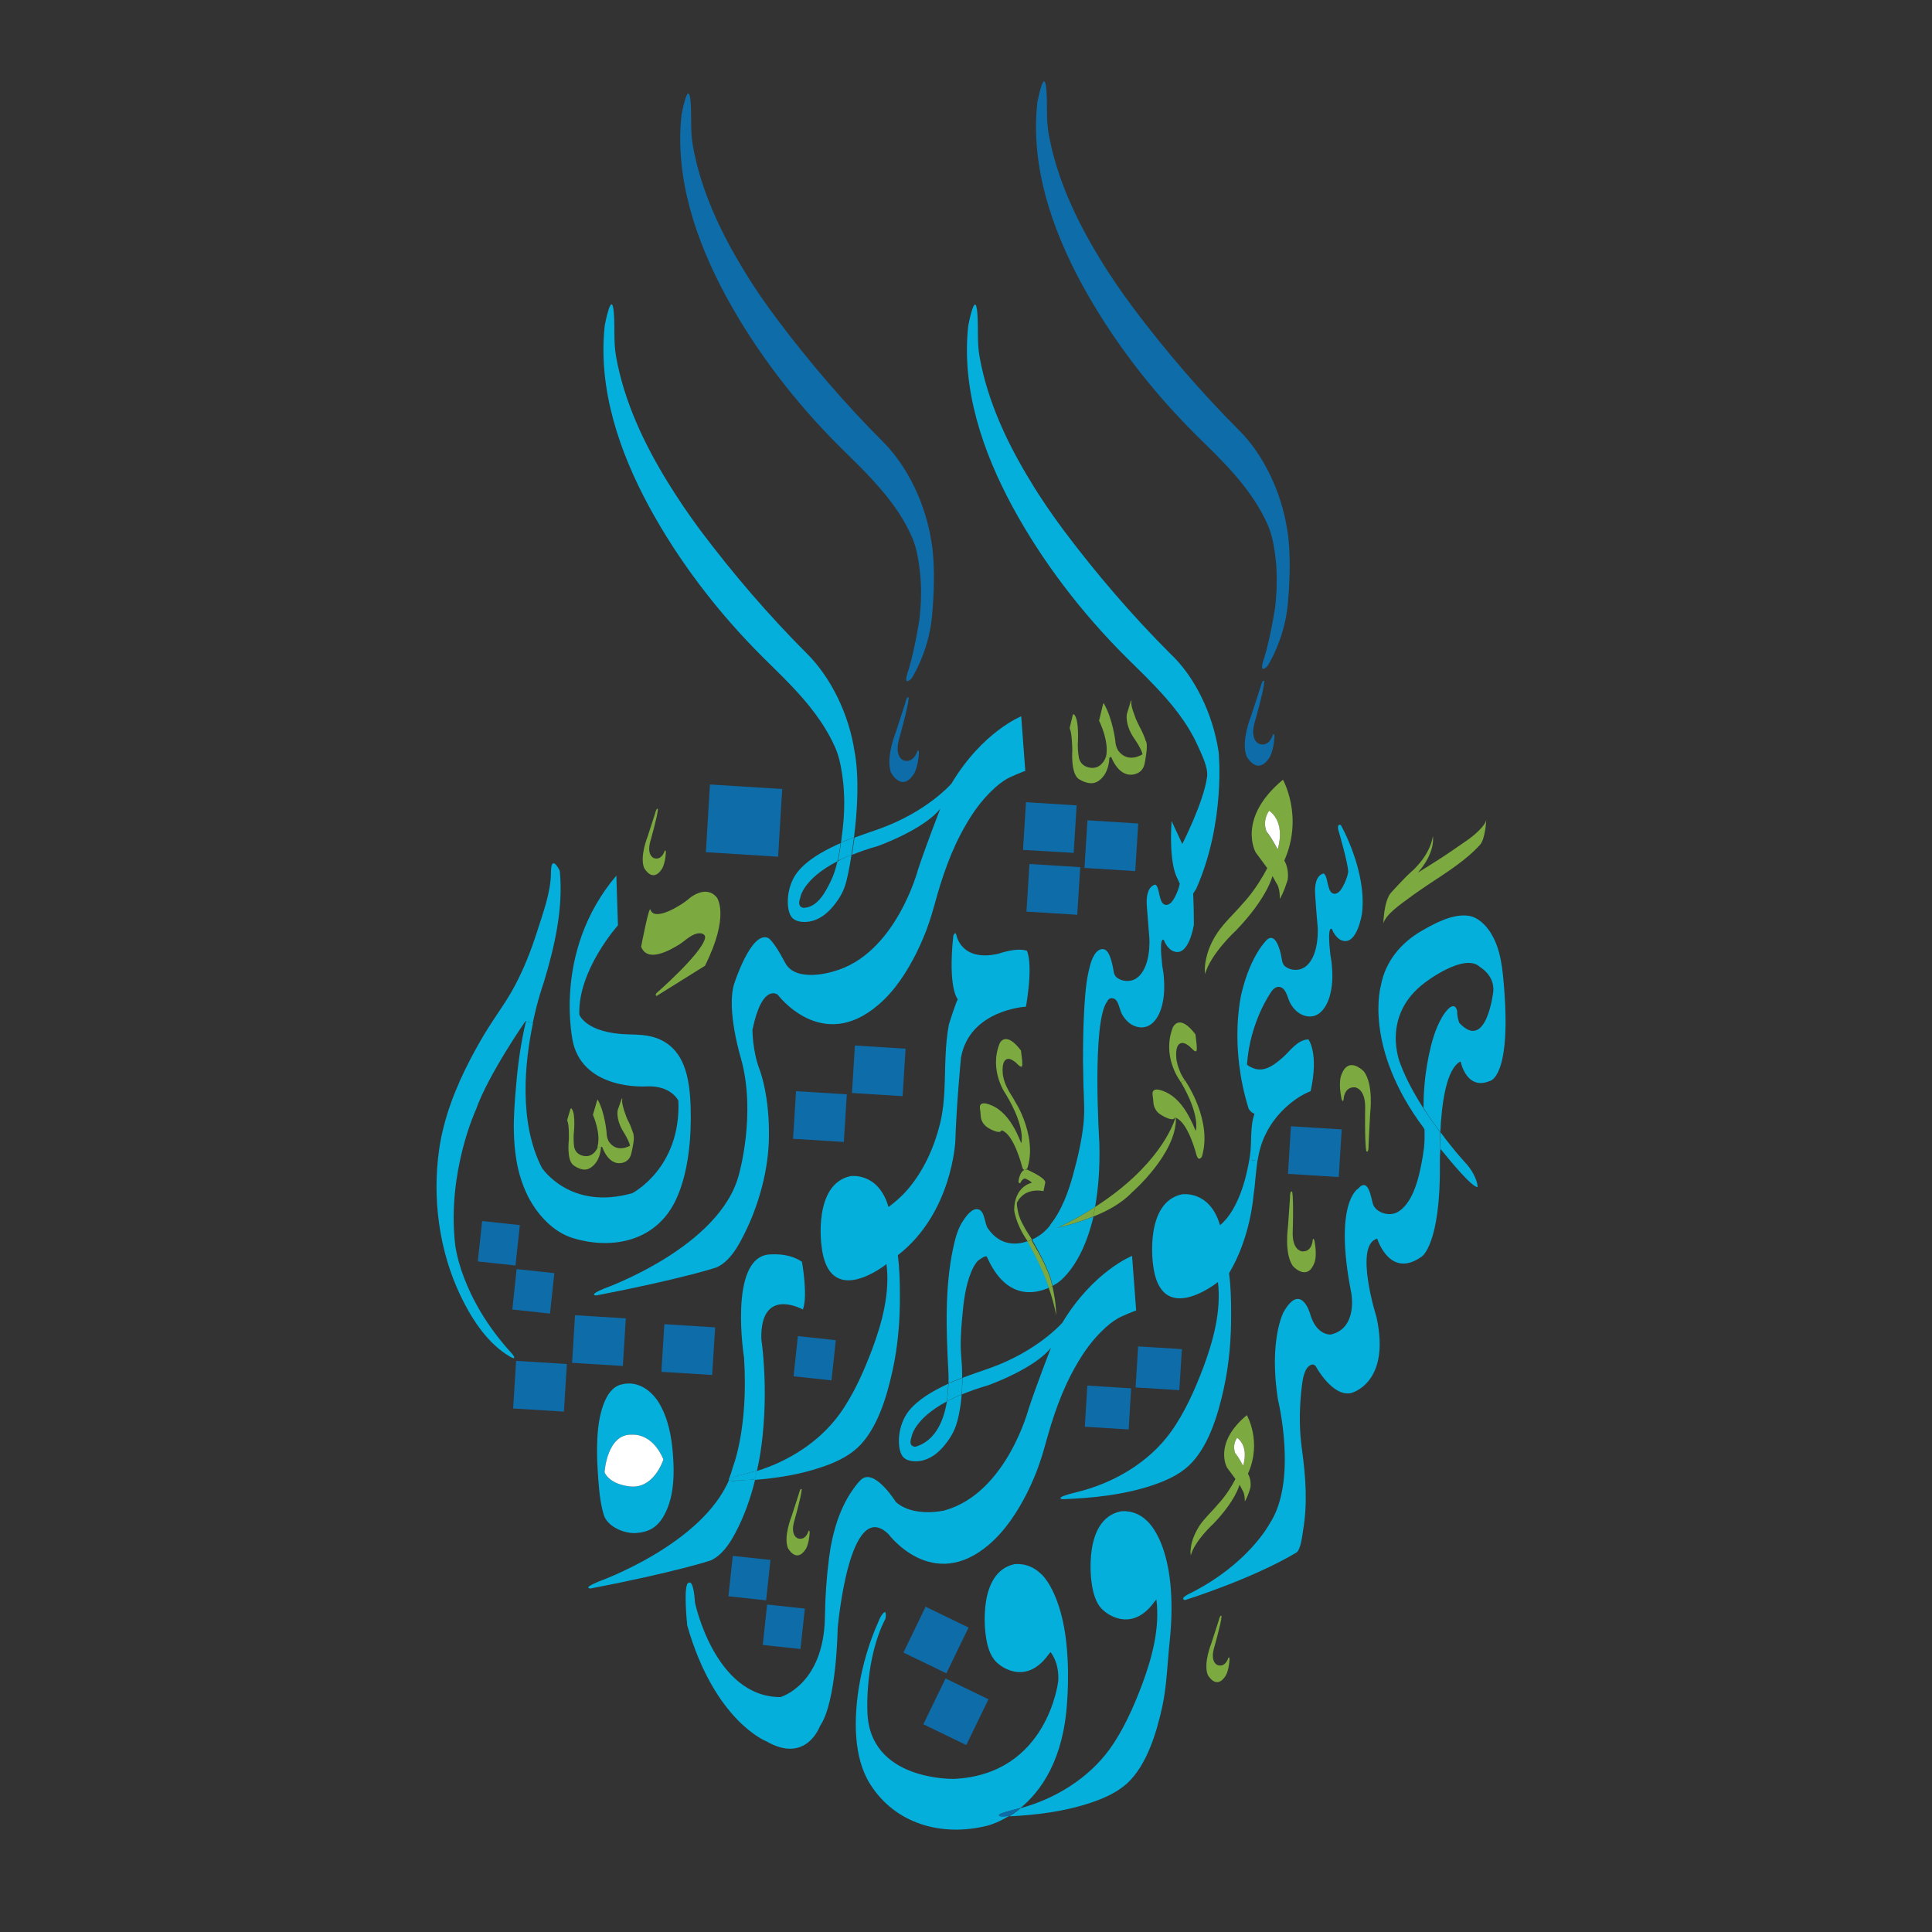 <?xml version="1.0" encoding="UTF-8"?> <!-- Generator: Adobe Illustrator 23.0.4, SVG Export Plug-In . SVG Version: 6.00 Build 0) --> <svg xmlns="http://www.w3.org/2000/svg" xmlns:xlink="http://www.w3.org/1999/xlink" id="Layer_1" x="0px" y="0px" viewBox="0 0 850.4 850.4" style="enable-background:new 0 0 850.4 850.4;" xml:space="preserve"><rect x="0" y="0" width="850.4" height="850.4" fill="#333333" stroke="none"/> <style type="text/css"> .st0{fill:#0E6CA8;} .st1{fill:#7CA940;} .st2{fill:#FFFFFF;} .st3{fill:#05AFDB;} </style> <g> <g id="XMLID_1_"> <g> <path class="st0" d="M-252.1,803.9c0.9,11.1-1.8,11.5-1.8,11.5c-3,1.3-3.7-2.4-3.7-2.4c-1.8,0.9-2.4,5.5-2.5,8.9 c-0.7-0.9-1.4-1.9-2.1-3c0-0.5,0-1.1,0-1.6c0.1-1.7,0.3-3.3,0.6-4.9c0.3-1.6,0.8-3.3,1.6-4.8c0.1-0.1,0.1-0.2,0.2-0.3 c1.5-2.2,1.7-0.5,1.7-0.5c0,0.7,0.3,1.4,0.3,1.4c3.4,3.7,4.3-3.9,4.3-3.9c0.2-2-1.6-3-1.6-3c-1.9-1.9-6.9,1.9-6.9,1.9 c-5.6,4.2-3.1,10.2-3.1,10.2c0.7,1.9,1.8,3.8,2.9,5.6c0,0.8,0.1,1.7,0.1,2.5c-7.7-10.2-5.4-17.9-5.4-17.9c0.6-3,2.5-5.4,5.1-6.9 c1.6-0.9,3.9-2.2,5.9-1.9c1.2,0.2,2.2,1.2,2.8,2.3C-252.4,799.1-252.3,801.5-252.1,803.9z"></path> <path class="st1" d="M-254.3,782.7c0,0-0.1,2.4-0.8,3.2c-1.8,2-4.2,3.5-6.6,5.1c-0.7,0.5-1.5,1-2.2,1.5c-1.2,0.9-2.9,2.1-3.3,3.2 c0,0,0-2.8,1-3.8c0,0,1.5-1.7,2.5-2.6c0,0,2.3-1.9,2.7-4.5c0,0,0.4,2-1.9,4.5c0.8-0.5,1.6-1,2.5-1.5c1.2-0.8,2.4-1.6,3.6-2.4 C-256,784.9-254.3,783.5-254.3,782.7z"></path> <path class="st0" d="M-256.7,826c1.3,1.6,1.3,2.8,1.3,2.8c-0.6,0-3.2-2.9-4.7-4.9c0-0.6,0-1.3,0.1-2 C-258.3,824.3-256.7,826-256.7,826z"></path> <path class="st0" d="M-260.1,825.8c0.1,10.2-2.3,11.6-2.3,11.6c-4,2.9-5.6-2.2-5.6-2.2c-3,0.8-0.1,9.8-0.1,9.8 c1.8,8.3-3.2,9.5-3.2,9.5c-2.3,0.5-4.3-3.2-4.3-3.2c-0.4-0.7-1.1-0.1-1.3,0.3c-0.5,0.8-0.5,2-0.6,2.9c-0.2,2.4-0.2,4.8,0.1,7.1 c0.5,3.3,0.7,6.7,0.1,10c-0.1,0.5-0.3,2.5-0.9,2.8c-5.6,3.4-13.9,5.9-13.9,5.9c-0.8-0.2,0.6-0.9,0.6-0.9c7.3-3.6,9.9-8.6,9.9-8.6 c3.6-5.4,1.1-15.6,1.1-15.6c-1.2-7.5,0.7-10.9,0.7-10.9c2.2-3.8,3.3,0.2,3.3,0.2c0.8,2.8,2.6,2.7,2.6,2.7 c3.4-0.8,2.5-5.2,2.5-5.2c-2.2-11.4,0.9-13.1,0.9-13.1c1.3-1.5,1.6,1.2,1.8,1.9c0.3,1.1,2,1.6,3,1.1c2.2-1.1,2.9-4.8,3.2-6.9 c0.1-0.4,0.1-0.8,0.2-1.2c0.1-0.8,0.1-1.6,0.1-2.4c0.2,0.3,0.5,0.6,0.7,1c0,0,0.5,0.7,1.2,1.6 C-260.2,825-260.1,825.8-260.1,825.8z"></path> <path class="st0" d="M-260.1,821.9c0,0.7,0,1.4-0.1,2c-0.7-0.9-1.2-1.6-1.2-1.6c-0.3-0.3-0.5-0.6-0.7-1c0-0.8-0.1-1.7-0.1-2.5 C-261.5,819.9-260.8,821-260.1,821.9z"></path> <path class="st1" d="M-269.6,814.3c1.2,1.7,0.8,5.2,0.8,5.2l-0.2,3.9c0,1.2-0.3,0.9-0.3,0.9c-0.2-1.2-0.1-5.5-0.1-5.5 c0-2.4-1.3-2.5-1.3-2.5c-1.4-0.1-1.4,1.5-1.4,1.5c-0.1,0.4-0.3-0.1-0.3-0.1c-0.4-1.9-0.1-2.8-0.1-2.8 C-271.7,812.1-269.6,814.3-269.6,814.3z"></path> <path class="st0" d="M-272.5,783.4c0,0,3.3,5.8,2.6,11.1c0,0-0.6,4-2.5,3.4c0,0-0.8-0.2-1.3-1.4c0,0-0.7-0.7-0.2,3.2 c0.1,0.3,0.1,0.6,0.1,0.9c0.1,1.3,0.2,2.6-0.1,3.9c-0.3,1.5-1.3,3.2-3.1,2.8c-0.8-0.2-1.5-0.8-1.9-1.6c-0.4-0.6-0.5-1.7-1.2-2 c-0.5-0.2-1,0.2-1.3,0.6c0,0-2.6,3.7-3,9c0,0,0,0,0,0.1l-1,0.1c-0.7-5.5,0.3-9.2,0.3-9.2c1.2-4.8,3.2-6.6,3.2-6.6 c1.1-0.8,1.6,1.3,1.7,2c0.1,0.5,0.1,1.1,0.5,1.4c0.6,0.5,1.7,0.6,2.4,0.1c2-1.2,1.7-5.1,1.7-5.1c-0.2-1.8-0.3-4-0.3-4 c-0.2-2.6,1-2.7,1-2.7c0.3,0.1,0.5,1,0.5,1.3c0.1,0.4,0.2,1.1,0.7,1.3c0.2,0,0.3,0,0.5,0c0.4-0.1,0.6-0.5,0.8-0.9 c0.3-0.5,0.6-1.2,0.6-1.7c0.1-0.8-1.2-5.4-1.2-5.4C-273,783.1-272.5,783.4-272.5,783.4z"></path> <rect x="-278.8" y="821.1" transform="matrix(6.202003e-02 -0.998 0.998 6.202003e-02 -1081.371 497.917)" class="st0" width="6" height="6.4"></rect> <path class="st1" d="M-275.8,835.5c0.3,1.8,0,2.6,0,2.6c-0.9,2.6-2.7,0.5-2.7,0.5c-1.1-1.6-0.6-4.9-0.6-4.9l0.3-3.6 c0-1.2,0.3-0.8,0.3-0.8c0.2,1.1,0,5.1,0,5.1c0,2.2,1.2,2.3,1.2,2.3c1.3,0.1,1.3-1.4,1.3-1.4C-276,835-275.8,835.5-275.8,835.5z"></path> <path class="st0" d="M-276.6,810.3c0,0,1.3,1.7,0.3,6.5c-1.1,0.4-2.1,1.1-3,1.9c-1.1,0.9-1.9,2.1-2.6,3.4 c-0.6,1.1-0.9,2.2-1.1,3.4l-1-0.1c0-0.2,0.1-0.4,0.1-0.5c0.3-1.7,0-3.6,0.6-5.2c-0.4-0.1-0.7-0.6-0.7-0.6c-0.6-1.9-1-3.7-1.2-5.4 l1-0.1c0.1,0.2,0.9,0.5,1.1,0.6c1.3,0.4,2.5-0.6,3.4-1.4C-278.9,811.7-278,810.3-276.6,810.3z"></path> <path class="st1" d="M-279.6,787.9c0,0,0.6,0.9,0.4,2.4c0,0-0.4,1.6-1,2.4c0,0,0.1-1.3-0.4-2l-0.5-0.9c0,0-0.6,2.7-4.5,6.8 c0,0-3.3,3-3.9,5.5c0-0.1,0-0.4,0-0.5c0-0.5,0.1-1,0.2-1.4c0.2-0.7,0.4-1.4,0.7-2.1c0.2-0.4,0.4-0.8,0.7-1.2 c0.9-1.3,2.2-2.5,3.2-3.7c0,0,1.6-1.6,3-4.3l-1.5-2c0,0-2.4-4.2,3.4-9.1C-279.8,777.7-277.2,782.4-279.6,787.9z M-280.4,786.5 c1-3.6-1.1-4.8-1.1-4.8c-0.9,1.4-0.3,2.6-0.3,2.6C-281.3,784.8-280.4,786.5-280.4,786.5z"></path> <path class="st2" d="M-281.5,781.6c0,0,2.1,1.2,1.1,4.8c0,0-0.9-1.6-1.4-2.2C-281.8,784.3-282.5,783.1-281.5,781.6z"></path> <path class="st0" d="M-281.8,744.2c0,0,0.7,3.1,0.1,9.4c-0.4,4.4-2.6,7.7-2.6,7.7c-1.2,1.1-0.4-1.1-0.4-1.1 c0.8-2.7,1.4-6.4,1.4-6.4c0.2-1.5,0.2-3,0.2-4.5c0-0.8-0.1-1.6-0.2-2.4c-0.2-1.3-0.4-2.4-1-3.6c-1.3-2.9-3.3-5.4-5.5-7.6 c-1.1-1.2-2.3-2.3-3.4-3.4c-5.5-5.5-10.5-11.9-14.3-18.9c-3.7-6.9-6.4-14.8-5.5-22.7c0,0,0.9-4.7,1.1-1.5c0.1,1.8,0,3.6,0.3,5.5 c1,5.5,3.5,10.8,6.4,15.6c1.3,2.1,2.7,4.2,4.2,6.2c4,5.4,8.5,10.6,13.3,15.4C-284.8,734.7-282.5,739.4-281.8,744.2z"></path> <path class="st0" d="M-284,825.3l1,0.1c-0.1,0.7-0.2,1.4-0.2,2.1c-0.1,0.8-0.1,1.5-0.3,2.3c0,0-0.4,5.2-3.1,9.6 c0.2,1.6,0.3,3.2,0.3,4.8c0,3.2-0.2,6.5-0.9,9.7c-0.7,3.2-1.9,7.3-4.4,9.6c-1.3,1.2-3,1.9-4.6,2.5c-3.6,1.2-7.4,1.6-11.1,1.7 c0,0-1.5-0.1,1.7-0.9c4.6-1.1,9-3.7,11.8-7.5c1.8-2.4,3-5.3,4.1-8.1c1.3-3.4,2.2-7.1,1.8-10.7c0,0-7.2,5.8-8.1-2.3 c0,0-1.1-7.7,3.6-8.7c0,0,3.5-0.6,4.8,3.9c2.4-2,3.3-6.5,3.3-6.5C-284.2,826.4-284.1,825.8-284,825.3z"></path> <path class="st1" d="M-284.2,864.6c0,0,0.4,0.7,0.3,1.7c0,0-0.3,1.1-0.7,1.7c0,0,0.1-0.9-0.3-1.4l-0.3-0.6c0,0-0.4,2-3.3,4.9 c0,0-2.3,2.1-2.8,4c0-0.1,0-0.3,0-0.4c0-0.4,0-0.7,0.1-1c0.1-0.5,0.3-1,0.5-1.5c0.1-0.3,0.3-0.6,0.5-0.8c0.7-1,1.6-1.8,2.3-2.7 c0,0,1.1-1.1,2.2-3.1l-1.1-1.4c0,0-1.8-3.1,2.5-6.6C-284.3,857.3-282.4,860.6-284.2,864.6z M-284.8,863.6 c0.7-2.6-0.8-3.5-0.8-3.5c-0.7,1-0.2,1.9-0.2,1.9C-285.4,862.4-284.8,863.6-284.8,863.6z"></path> <path class="st2" d="M-285.5,860.1c0,0,1.5,0.9,0.8,3.5c0,0-0.6-1.2-1-1.6C-285.7,862-286.2,861.2-285.5,860.1z"></path> <path class="st1" d="M-286.6,887.7c0.1-0.3,0.2,0.1,0.2,0.1c-0.1,1.5-0.5,2.1-0.5,2.1c-1.2,1.9-2.2-0.1-2.2-0.1 c-0.6-1.5,0.5-4,0.5-4l0.9-2.8c0.2-0.9,0.4-0.6,0.4-0.6c-0.1,0.9-1,4.1-1,4.1c-0.5,1.7,0.5,2.1,0.5,2.1 C-287,888.9-286.6,887.7-286.6,887.7z"></path> <path class="st0" d="M-287.8,774.3c0,0,0.9,8.8-2.8,17.1l-0.4,0.6c0,1.2,0.1,2.5,0.1,3.9c0,0-0.6,4-2.5,3.4c0,0-0.8-0.2-1.3-1.4 c0,0-0.7-0.7-0.2,3.2c0.1,0.3,0.1,0.6,0.1,0.9c0.1,1.3,0.2,2.6-0.1,3.9c-0.4,1.5-1.3,3.2-3.1,2.8c-0.8-0.2-1.5-0.8-1.9-1.6 c-0.3-0.6-0.4-1.9-1.2-2c-0.5-0.1-0.6,0.3-0.6,0.3c-2,2.4-1,17.8-1,17.8c0.1,3.2-0.1,5.8-0.5,8c-1.4,0.9-2.9,1.7-4.6,2.6l-1-0.3 c1.5-1.8,2.4-4.4,2.9-6.4c0.6-2.1,1.1-4.1,1.3-6.3c0.2-1.6,0-3.2,0-4.8c0-1,0-2.1,0-3.1c0-2.1,0-4.2,0.1-6.3 c0.1-1.9,0.2-3.9,0.7-5.7c0.2-0.7,0.7-2.2,1.7-2.1c0.7,0.1,1,1.6,1.2,2.2c0.1,0.5,0.1,1,0.5,1.4c0.6,0.5,1.7,0.6,2.4,0.1 c2-1.2,1.7-5.1,1.7-5.1c-0.2-1.8-0.3-4-0.3-4c-0.2-2.6,1-2.7,1-2.7c0.3,0.1,0.5,1,0.5,1.2c0.1,0.4,0.2,1.1,0.7,1.3 c0.2,0,0.3,0,0.5,0c0.4-0.1,0.6-0.5,0.8-0.9c0.3-0.5,0.6-1.2,0.6-1.7l-0.4-0.9c0,0-1-1.7-0.6-7l1.3,2.9c0,0,2.7-5.2,3.1-8.4 c0.2-1.2-0.7-2.9-1.2-3.9c-1.3-2.9-3.3-5.4-5.5-7.6c-1.1-1.2-2.3-2.3-3.4-3.4c-5.5-5.5-10.5-11.9-14.3-18.9 c-3.7-6.9-6.4-14.8-5.6-22.7c0,0,0.9-4.7,1.1-1.5c0.1,1.8,0,3.6,0.3,5.5c1,5.6,3.5,10.8,6.4,15.6c1.3,2.1,2.7,4.2,4.2,6.2 c4,5.4,8.5,10.6,13.3,15.4C-290.8,764.8-288.5,769.5-287.8,774.3z"></path> <path class="st1" d="M-293.3,820c0,0-0.1,0.1-0.1,0.1c-0.2,0.1-0.4,0.1-0.5,0c-0.4-0.1-1.1-0.4-1.4-0.7c-0.4-0.3-0.6-0.8-0.7-1.3 l-0.1-0.7c0-0.2-0.1-0.4,0-0.5c0-0.9,1.5-0.3,1.9,0c1.3,0.7,2.2,2.1,2.9,3.4c0.2,0.4,0.4,0.9,0.6,1.3c0,0,0.7-1.8-1.8-6.1 l0.5-0.2c0.2,0.3,0.4,0.7,0.6,1c0.4,0.7,0.7,1.4,1,2.2c0.7,2,1.1,4.2,0.5,6.2c0,0,0,0.1,0,0.1c0,0-0.4,0.8-0.7-0.2 c0,0-1-4-2.5-4.6L-293.3,820C-293.2,820-293.3,820-293.3,820z"></path> <path class="st1" d="M-290.7,809.6c0.1,0.6,0.2,1.2,0.2,1.8c0,0.8-0.6-0.1-0.9-0.3c-0.3-0.2-0.7-0.5-1.1-0.4 c-0.5,0.2-0.6,1-0.6,1.4c0,0.3,0,0.7,0.1,1c0.1,0.4,0.2,0.8,0.4,1.2c0.2,0.4,0.4,0.7,0.6,1l-0.5,0.2c-0.1-0.1-0.1-0.2-0.2-0.3 c0,0-2.2-3-0.8-6.6C-293.5,808.7-292.8,806.9-290.7,809.6z"></path> <rect x="-297.9" y="848.6" transform="matrix(6.214798e-02 -0.998 0.998 6.214798e-02 -1126.686 503.736)" class="st0" width="5.2" height="5.5"></rect> <path class="st1" d="M-293.2,820c0.1,4.5-5.5,9.4-5.5,9.4c-1.2,1.3-3.1,2.3-4.8,3c0.1-0.4,0.2-0.8,0.3-1.2 C-295.4,826.1-293.5,821-293.2,820L-293.2,820z"></path> <path class="st0" d="M-296.8,870.5c0,0,4.1,3.2,2.9,15.3c-0.3,2.7-0.3,5.4-0.9,8c-0.7,3.2-1.9,7.3-4.4,9.6 c-1.3,1.2-3,1.9-4.7,2.5c-3.2,1.1-6.7,1.5-10.1,1.7c0.5-0.3,0.9-0.6,1.4-1c4.3-1.2,8.5-3.7,11.1-7.3c1.8-2.4,3-5.3,4.1-8.1 c1.3-3.3,2.2-7.1,1.8-10.7l-0.3,0.3c-3,4.1-6.3,1.2-6.3,1.2c-0.8-0.6-1.4-1.8-1.6-3.8c0,0-1.1-7.7,3.6-8.7 C-300.1,869.3-298.3,869-296.8,870.5z"></path> <path class="st1" d="M-296.9,773.1c0.2,0.6-0.2,2.5-0.2,2.5c-0.2,1.5-1.7,1.5-1.7,1.5c-1.6,0.1-2.5-2.1-2.5-2.1 c0-0.1-0.1-0.1-0.1-0.1c-0.1,0-0.1,0.1-0.1,0.1l-0.5-0.1c0.5-1.9-0.8-4.5-0.8-4.5c-0.1-0.1,0-0.2,0-0.2l0.5-1.9 c0-0.2,0.1-0.1,0.1-0.1c1.1,1.9,1.4,4.6,1.4,4.6c0,0.8,0.4,1.3,0.4,1.3c1.3,1.7,3.1,0.5,3.1,0.5c-0.2-0.8-1.2-2.2-1.2-2.2 c-1.1-1.7-0.8-2.9-0.8-2.9l0.5-1.7c0.1-0.1,0.1,0.1,0.1,0.1c0,0.2,0,0.4,0,0.5c0,0.2,0.1,0.5,0.2,0.7c0.1,0.2,0.2,0.5,0.3,0.7 c0.1,0.2,0.1,0.4,0.2,0.5c0.1,0.4,0.4,0.7,0.5,1c0.1,0.3,0.3,0.6,0.4,0.8c0.1,0.2,0.1,0.4,0.2,0.6 C-296.9,772.9-296.9,773-296.9,773.1z"></path> <rect x="-304.2" y="782.8" transform="matrix(6.265692e-02 -0.998 0.998 6.265692e-02 -1066.815 436.088)" class="st0" width="6" height="6.4"></rect> <path class="st0" d="M-298.7,837.3l0.5,6.9c0-0.1-2.1,0.8-2.3,0.9c-0.7,0.4-1.4,1-2,1.6c-1.3,1.2-2.3,2.7-3.2,4.2 c-1.9,3.2-3,6.6-4,10.1c-0.2,0.7-0.4,1.5-0.7,2.2c-0.4,1.3-1,2.5-1.6,3.7c-1.2,2.4-2.7,4.7-4.7,6.5c-7.1,6.1-12.6-1.3-12.6-1.3 c-5-4.8-6.4,11.8-6.4,11.8s-0.1,9.2-2.2,12.2c0,0-1.7,4.8-6.7,1.9c0,0-6.5-2.5-9.9-14.5c0,0-0.6-5.3,0.2-5.3c0,0,0.6-0.6,0.8,2.5 c0,0,2.5,11.8,10.7,11.8c0,0,5.4-1.5,5.6-10c0-2.5,0.2-4.9,0.5-7.4c0.2-1.6,0.5-3.2,1-4.7c0.5-1.5,1.2-2.9,2.1-4.1 c0.3-0.4,0.7-0.9,1.1-1.2c1.7-0.9,4.1,3,4.1,3c2.2,2,6,1.1,6,1.1c7.8-2.1,10.6-12.8,10.6-12.8c1-2.9,2.8-7.6,2.8-7.6 c-2,2.6-7.8,4.7-7.8,4.7c-1.3,0.4-2.4,0.8-3.4,1.2c0-0.5,0.1-1,0.1-1.5c0-0.2,0-0.4,0-0.6c1.1-0.4,2.2-0.8,3.3-1.2 c6.1-2.2,9.2-5.7,9.2-5.7C-303.5,839.2-298.7,837.3-298.7,837.3z"></path> <rect x="-304.2" y="853.6" transform="matrix(6.293140e-02 -0.998 0.998 6.293140e-02 -1137.317 501.36)" class="st0" width="5.2" height="5.5"></rect> <path class="st1" d="M-302,774.9l0.5,0.1c0,0,0,0.1,0,0.1c-0.1,2.4-1.6,3-1.6,3c-1,0.5-2.3-0.4-2.3-0.4c-1-0.7-0.8-3.6-0.8-3.6 c-0.1-2.1-0.3-2.5-0.3-2.5c-0.1-0.2-0.1-0.4-0.1-0.4l0.4-1.5c0.1-0.2,0.2-0.1,0.2-0.1c0.7,0.7,0.4,3.8,0.4,3.8 c0,0.9,0.1,1.7,0.1,1.7c0.4,1.4,1.8,1.2,1.8,1.2c1.1-0.1,1.5-1.3,1.5-1.3C-302,775-302,774.9-302,774.9z"></path> <path class="st1" d="M-303.3,831.2c-0.1,0.4-0.2,0.8-0.3,1.2c-2.3,0.9-4.4,1.4-4.4,1.4C-306.1,832.9-304.6,832.1-303.3,831.2z"></path> <path class="st0" d="M-307.9,833.8c0,0,2.1-0.4,4.4-1.4c-1.5,6.5-4.6,8.3-4.6,8.3s-0.2,0.2-0.6,0.4c-0.1-0.6-0.3-1-0.3-1 c-0.4-1.3-1.1-2.6-1.7-3.8c-0.2-0.3-0.4-0.7-0.6-1c0,0,0,0,0-0.1c0.4-0.2,0.6-0.3,0.6-0.3c0.6-0.4,1.2-0.9,1.7-1.5L-307.9,833.8z "></path> <rect x="-311.5" y="788.3" transform="matrix(6.205963e-02 -0.998 0.998 6.205963e-02 -1079.308 434.432)" class="st0" width="6" height="6.4"></rect> <rect x="-311.9" y="780.6" transform="matrix(6.205963e-02 -0.998 0.998 6.205963e-02 -1072.005 426.737)" class="st0" width="6" height="6.4"></rect> <path class="st0" d="M-307.6,882c1.4,4.9,0.8,11.2,0.8,11.2c-0.4,7.3-3.3,11.2-5.8,13.3c-0.2,0.1-0.4,0.1-0.7,0.2 c-3.2,0.8-1.7,0.9-1.7,0.9c0.3,0,0.6,0,0.9,0c-1.6,1-2.9,1.3-2.9,1.3c-5.6,1.4-11.4-0.2-14.6-5.2c-2.1-3.4-2-8.2-1.4-12 c0.4-2.8,1.3-5.6,2.4-8.3c0.1-0.2,0.2-0.4,0.3-0.6c0.9-1.5,0.6,0.2,0.6,0.2c-2.6,5-2.3,11.6-2.3,11.6c0.2,8.8,10.9,8.5,10.9,8.5 c11.8-0.6,13-12.3,13-12.3c0.1-2.4-1-3.6-1-3.6l-0.3,0.3c-3,4.1-6.3,1.2-6.3,1.2c-0.8-0.6-1.4-1.8-1.6-3.8c0,0-1.1-7.7,3.6-8.7 c0,0,1.8-0.3,3.3,1.2C-310.1,877.1-308.6,878.3-307.6,882z"></path> <path class="st1" d="M-308.6,841.1c0.2,0.8,0.4,2.1,0.5,3.7c-0.2-1.2-0.5-2.3-0.9-3.4C-308.9,841.3-308.8,841.2-308.6,841.1z"></path> <path class="st1" d="M-308.9,840.1c0,0,0.1,0.4,0.3,1c-0.1,0.1-0.3,0.1-0.4,0.2c-1-2.8-2.3-5.1-2.7-5.8c0.2-0.1,0.4-0.1,0.6-0.2 c0,0,0,0,0,0.1c0.1,0.3,0.4,0.7,0.6,1C-310,837.6-309.3,838.8-308.9,840.1z"></path> <path class="st1" d="M-309.5,828.2l-0.2,1.1c0,0-2.3-0.6-3.3,1.4c-0.1,0.2,0,0.7,0.1,0.9c0,0.3,0.1,0.6,0.2,0.9 c0.2,0.5,0.4,1,0.7,1.5c0.1,0.3,0.3,0.5,0.5,0.8c0.1,0.2,0.3,0.4,0.4,0.6c-0.2,0.1-0.3,0.1-0.6,0.2c-0.1-0.1-0.1-0.2-0.1-0.2 c-1.4-2.1-1.6-3.7-1.6-3.7c0-3,2.2-3.4,2.2-3.4c-0.2-0.3-0.7-0.5-0.7-0.5c-0.4-0.2-0.7,0.5-0.7,0.5s-0.2,0.2-0.3-0.2 c0,0,0.1-1.3,0.8-1.5c0,0,0.1,0,0.1,0c0.1,0,0.1,0,0.2,0C-311.8,826.6-309.5,827.5-309.5,828.2z"></path> <path class="st0" d="M-311.8,835.5c0.4,0.7,1.7,3,2.7,5.8c-1.8,0.8-5.4,1.6-7.7-3.9c-0.1-0.3-1,0.4-1.1,0.5 c-0.4,0.4-0.6,0.9-0.8,1.4c-0.8,1.8-1,3.9-1.2,5.8c-0.1,1.6-0.3,3.2-0.1,4.8c0,0.4,0.1,0.8,0.1,1.2c0,0.5,0,1,0,1.5 c-0.6,0.2-1.1,0.5-1.7,0.7c0-1,0-1.6,0-1.6c-0.3-5.1-0.4-10.4,0.6-15.3c0.3-1.2,0.6-2.4,1.2-3.4c0.3-0.5,1.1-1.6,1.9-1.4 c0.8,0.2,0.8,1.8,1.2,2.4C-315.1,836.2-313,836-311.8,835.5z"></path> <path class="st1" d="M-312.2,820.2c0.7,1.9,1.1,4,0.5,6c0,0,0,0.1,0,0.1c0,0-0.1,0.2-0.2,0.3c0,0-0.1,0-0.1,0 c-0.1,0-0.2-0.2-0.3-0.5c0,0-1-3.8-2.4-4.4l0,0c0,0,0,0-0.1,0c0,0-0.1,0.1-0.1,0.1c-0.1,0.1-0.4,0.1-0.5,0 c-0.4-0.1-1-0.4-1.3-0.7c-0.4-0.3-0.6-0.7-0.6-1.2l-0.1-0.6c0-0.2,0-0.3,0-0.5c0-0.9,1.4-0.3,1.9,0c1.3,0.7,2.1,2,2.8,3.3 c0.2,0.4,0.4,0.9,0.6,1.3c0,0,0.7-1.8-1.9-6.1c0,0-2.1-2.9-0.8-6.3c0,0,0.7-1.7,2.7,0.9c0.1,0.6,0.2,1.2,0.2,1.7 c0,0.7-0.6-0.1-0.9-0.3c-0.3-0.2-0.7-0.5-1.1-0.4c-0.5,0.2-0.5,0.9-0.5,1.4c0,0.3,0,0.6,0.1,1c0.1,0.4,0.2,0.8,0.4,1.1 c0.3,0.7,0.8,1.3,1.1,1.9C-312.8,818.8-312.5,819.5-312.2,820.2z"></path> <path class="st0" d="M-320.5,805.2c-0.1-0.1-1.3-1.5-0.6-7.9c0,0,0.2-0.6,0.4-0.2c0,0,0.5,3.5,5.3,2.4c0,0,2.3-0.8,3.6-0.4 c0,0,0.8,1.4-0.1,7c0,0-7.1,0.4-8.1,6.4c0,0-0.6,5.8-0.7,10.4c0,0-0.4,9-7.2,14.3c0.2,1.6,0.3,3.2,0.3,4.8c0,3.2-0.2,6.5-0.9,9.7 c-0.7,3.2-1.9,7.3-4.4,9.6c-1.3,1.2-3,1.9-4.7,2.5c-2.6,0.9-5.4,1.3-8.2,1.5c0.1-0.4,0.2-0.7,0.3-1.1c4-1.3,7.9-3.7,10.3-7.1 c1.8-2.4,3-5.3,4.1-8.1c1.3-3.4,2.2-7.1,1.8-10.7c0,0-7.2,5.8-8.1-2.3c0,0-1.1-7.7,3.6-8.7c0,0,3.5-0.6,4.8,3.9 c1.7-1.3,2.5-2.4,2.5-2.4c2-2.4,3.3-5.3,4-8.2c0.7-2.8,0.5-5.4,0.7-8.3c0.1-1.3,0.2-2.7,0.4-4 C-321.5,808.1-320.6,805.2-320.5,805.2z"></path> <path class="st0" d="M-312,826.6c0,0-0.1,0-0.1,0C-312.1,826.6-312,826.6-312,826.6z"></path> <path class="st0" d="M-312.6,769.8l0.5,6.9c0-0.1-2.1,0.8-2.3,0.9c-0.7,0.4-1.4,1-2,1.6c-1.3,1.2-2.3,2.7-3.2,4.2 c-1.9,3.2-3,6.6-4,10.1c-0.2,0.7-0.4,1.5-0.7,2.2c-0.4,1.3-1,2.5-1.6,3.7c-1.2,2.4-2.7,4.7-4.7,6.5c-7.1,6.1-12.6-1.3-12.6-1.3 s-1.9-1.5-3.2,4.4c0,0,0,2.6,0.9,4.9c0,0,1.4,3.4,1.2,9.2c-0.2,4.2-1.5,8.6-3.5,12.3c-0.7,1.3-1.7,2.8-3.1,3.4 c0,0-4.4,1.5-15,3.5c0,0-1.1,0,1-0.9c0,0,14.5-5.1,16.8-14.3c0,0,2.2-7.6,0.2-14.4c0,0-1.9-6.2-0.9-9.4c0,0,2.1-6.6,4.2-5.7 c0,0,0.6,0.1,2.2,3.1c1.4,2.6,6,1.1,6,1.1c7.8-2.1,10.6-12.8,10.6-12.8c1-2.9,2.8-7.6,2.8-7.6c-2,2.6-7.8,4.7-7.8,4.7 c-1.2,0.4-2.3,0.7-3.2,1.1c0.1-0.8,0.2-1.5,0.3-2.2c1-0.4,2-0.7,3-1.1c6.1-2.2,9.2-5.7,9.2-5.7 C-317.4,771.7-312.6,769.8-312.6,769.8z"></path> <path class="st0" d="M-313.3,906.6c0.2-0.1,0.4-0.1,0.7-0.2c-0.5,0.4-1,0.7-1.4,1c-0.3,0-0.6,0-0.9,0 C-315,907.5-316.5,907.4-313.3,906.6z"></path> <rect x="-323.9" y="891.5" transform="matrix(0.436 -0.9 0.9 0.436 -985.619 215.597)" class="st0" width="6.4" height="6"></rect> <rect x="-326.4" y="882.6" transform="matrix(0.436 -0.9 0.9 0.436 -978.934 208.285)" class="st0" width="6.4" height="6"></rect> <path class="st0" d="M-319.9,852.6c0,0.2,0,0.4,0,0.6c0,0.5,0,1-0.1,1.5c-0.7,0.3-1.3,0.6-1.8,0.9c0.1-0.8,0.2-1.6,0.2-2.2 C-321.1,853.1-320.5,852.8-319.9,852.6z"></path> <path class="st0" d="M-320,854.7c0,0.6-0.1,1.2-0.2,1.9c-0.2,1.5-0.5,2.6-1.4,3.8c-0.3,0.5-0.7,0.9-1,1.3 c-0.8,0.8-1.8,1.4-2.9,1.4c-0.6,0-1.4-0.1-1.8-0.7c-0.4-0.6-0.5-1.8-0.4-2.6c0.1-1.1,0.5-2.2,1.2-3c1.2-1.5,3.1-2.6,4.8-3.4 c0,0,0.1,0,0.1-0.1c0,0.6-0.1,1.4-0.2,2.2c-4.2,2.2-4.4,4.5-4.4,4.5c-0.4,1.3,0.5,1.2,0.5,1.2c2.5-0.8,3.5-3.4,3.9-5.7 C-321.3,855.3-320.7,855-320,854.7z"></path> <path class="st0" d="M-323.8,748c0,0,0.7,3.1,0.1,9.4c-0.4,4.4-2.6,7.7-2.6,7.7c-1.2,1.1-0.4-1.1-0.4-1.1 c0.8-2.7,1.4-6.4,1.4-6.4c0.2-1.5,0.2-3,0.2-4.5c0-0.8-0.1-1.6-0.2-2.4c-0.2-1.3-0.4-2.4-1-3.6c-1.3-2.9-3.3-5.4-5.5-7.6 c-1.1-1.2-2.3-2.3-3.4-3.4c-5.5-5.5-10.5-11.9-14.3-18.9c-3.7-6.9-6.4-14.8-5.5-22.7c0,0,0.9-4.7,1.1-1.5c0.1,1.8,0,3.6,0.3,5.5 c1,5.5,3.5,10.8,6.4,15.6c1.3,2.1,2.7,4.2,4.2,6.2c4,5.4,8.5,10.6,13.3,15.4C-326.7,738.6-324.5,743.2-323.8,748z"></path> <path class="st0" d="M-325.6,774.2c0.2-0.4,0.2,0.1,0.2,0.1c-0.1,1.9-0.6,2.7-0.6,2.7c-1.5,2.4-2.9-0.1-2.9-0.1 c-0.7-1.9,0.6-5,0.6-5l1.2-3.6c0.3-1.2,0.5-0.7,0.5-0.7c-0.1,1.2-1.2,5.2-1.2,5.2c-0.6,2.2,0.6,2.6,0.6,2.6 C-326,775.7-325.6,774.2-325.6,774.2z"></path> <rect x="-333.3" y="811" transform="matrix(6.269692e-02 -0.998 0.998 6.269692e-02 -1122.22 433.416)" class="st0" width="6" height="6.4"></rect> <path class="st0" d="M-333.4,774.3c0,0,0.8,3.5-0.1,10.6c-0.5,0.2-1.1,0.4-1.6,0.6c0.1-0.6,0.1-1.1,0.2-1.6 c0.2-1.5,0.2-3,0.2-4.5c0-0.8-0.1-1.6-0.2-2.4c-0.2-1.3-0.4-2.4-1-3.6c-1.3-2.9-3.3-5.4-5.5-7.6c-1.1-1.2-2.3-2.3-3.4-3.4 c-5.5-5.5-10.5-11.9-14.3-18.9c-3.7-6.9-6.4-14.8-5.5-22.7c0,0,0.9-4.7,1.1-1.5c0.1,1.8,0,3.6,0.3,5.5c1,5.6,3.5,10.8,6.4,15.6 c1.3,2.1,2.7,4.2,4.2,6.2c4,5.4,8.5,10.6,13.3,15.4C-336.4,764.9-334.1,769.6-333.4,774.3z"></path> <path class="st0" d="M-333.5,785c-0.1,0.7-0.2,1.4-0.3,2.2c-0.6,0.3-1.2,0.5-1.7,0.8c0.2-0.8,0.3-1.5,0.4-2.3 C-334.5,785.4-334,785.2-333.5,785z"></path> <path class="st0" d="M-333.8,787.1c-0.1,0.8-0.3,1.6-0.4,2.4c-0.2,1.2-0.6,2.2-1.3,3.3c-0.3,0.5-0.7,0.9-1,1.3 c-0.8,0.8-1.8,1.4-2.9,1.4c-0.6,0-1.4-0.1-1.8-0.7c-0.4-0.6-0.5-1.8-0.4-2.6c0.1-1.1,0.5-2.2,1.2-3c1.2-1.5,3.1-2.6,4.8-3.4 c0.2-0.1,0.4-0.2,0.6-0.3c-0.1,0.8-0.2,1.5-0.4,2.3c-4.4,2.3-4.7,4.6-4.7,4.6c-0.4,1.3,0.5,1.2,0.5,1.2c1.7-0.1,2.7-2,3.3-3.4 c0.4-0.7,0.6-1.6,0.8-2.4C-335,787.6-334.4,787.4-333.8,787.1z"></path> <rect x="-340.7" y="816.7" transform="matrix(6.205963e-02 -0.998 0.998 6.205963e-02 -1135.089 431.927)" class="st0" width="6" height="6.4"></rect> <rect x="-340.9" y="847.8" transform="matrix(0.107 -0.994 0.994 0.107 -1147.278 422.434)" class="st0" width="5.1" height="4.8"></rect> <path class="st1" d="M-339.2,871.8c0.1-0.3,0.2,0.1,0.2,0.1c-0.1,1.5-0.5,2.1-0.5,2.1c-1.2,1.9-2.3-0.1-2.3-0.1 c-0.6-1.5,0.5-4,0.5-4l0.9-2.8c0.2-0.9,0.4-0.6,0.4-0.6c-0.1,0.9-1,4.1-1,4.1c-0.5,1.7,0.5,2.1,0.5,2.1 C-339.5,873-339.2,871.8-339.2,871.8z"></path> <rect x="-344.8" y="881.3" transform="matrix(0.107 -0.994 0.994 0.107 -1184.344 449.166)" class="st0" width="5.1" height="4.8"></rect> <path class="st0" d="M-340,838.1c0,0,0.8,4.3,0.1,6c0,0-5.3-3-5.2,3.7c0.1,0.7,0.2,1.3,0.2,2c0.3,3.3,0.3,6.7-0.1,10 c-0.2,1.5-0.4,3-0.7,4.4c-0.5,0.1-0.9,0.3-1.4,0.4c-1.6,0.4-2,0.6-2,0.7l-0.1,0c0.2-0.5,0.4-1,0.5-1.5c0,0,2-4.8,1.4-13.7 c0,0-2-12.3,3.1-12.9C-344.2,837.2-341.8,836.8-340,838.1z"></path> <rect x="-351.5" y="778.3" transform="matrix(6.240624e-02 -0.998 0.998 6.240624e-02 -1106.887 387.433)" class="st0" width="8.5" height="9.1"></rect> <rect x="-349.1" y="875.2" transform="matrix(0.107 -0.994 0.994 0.107 -1182.136 439.458)" class="st0" width="5.1" height="4.8"></rect> <path class="st0" d="M-345.6,864.2c-0.1,0.4-0.2,0.7-0.3,1.1c-1,0.1-1.9,0.1-2.9,0.2c0,0-0.4,0-0.3-0.2c0-0.1,0.5-0.4,2-0.7 C-346.5,864.5-346.1,864.4-345.6,864.2z"></path> <path class="st0" d="M-345.9,865.3c-0.6,2.4-1.4,4.7-2.5,6.7c-0.7,1.3-1.7,2.8-3.1,3.4c0,0-4.4,1.5-15,3.5c0,0-1.1,0,1-0.9 c0,0,12.9-4.6,16.3-12.8l0.1,0c-0.1,0.1,0.3,0.2,0.3,0.2C-347.8,865.4-346.8,865.4-345.9,865.3z"></path> <path class="st1" d="M-350.6,792.5c0,0,1.7,2.2-1.5,8.6l-6.1,3.8c0,0-0.3-0.1,0-0.4c0,0,5.6-4.8,6-6.8c0.1-0.4-0.3-0.6-0.6-0.7 c-0.9,0-1.8,0.9-2.5,1.4c-1.2,0.7-4,2.4-4.8,0.3c0,0,1-5.2,1.2-4.6c0.5,1.6,4.2-0.8,4.7-1.3 C-354.2,792.7-352.1,790.7-350.6,792.5z"></path> <rect x="-357.2" y="845.9" transform="matrix(6.202003e-02 -0.998 0.998 6.202003e-02 -1179.68 442.885)" class="st0" width="6" height="6.4"></rect> <path class="st0" d="M-353.9,818.8c0.1,3.7-0.3,8.1-1.8,11.5c-2.4,5.1-7.8,6.4-12.9,4.9c-2.5-0.7-4.4-2.9-5.6-5.1 c-0.8-1.5-1.3-3.2-1.5-4.8c-0.2-1.1-0.3-2.2-0.3-3.2c0-2,0.1-4,0.3-6c0.2-2.7,0.6-5.3,1.2-7.9l0.9,0.2c-1,4.9-1.8,12.4,1.1,18.1 c0,0,3.5,5.4,11.3,3.2c0,0,6.1-3.1,5.8-11.6c0,0-0.9-2-4.1-1.8c0,0-7.6,0.5-9.1-5.4c0,0-2.7-11.4,5.4-21l0.2,6.2 c0,0-5,5.6-4.8,11.2c0,0,0.8,2.4,6.2,2.5c1.1,0,2.1,0,3.2,0.4C-354.6,811.2-354,815.2-353.9,818.8z"></path> <path class="st0" d="M-356.1,863.1c0.1,2.3,0,4.7-1.2,6.8c-0.8,1.5-1.9,2.1-3.6,2.2c-1.5,0.1-3.5-0.8-4-2.3 c-0.2-0.8-0.4-1.6-0.5-2.4c-0.1-0.7-0.1-1.5-0.2-2.2c0-0.3,0-0.6-0.1-0.9c-0.1-0.8-0.1-1.6-0.1-2.4c0-2,0.1-4.1,0.8-6 c0.4-1.1,1.1-2.1,2.2-2.5c2.2-0.6,4.2,1,5.1,2.9C-356.5,858.4-356.2,860.8-356.1,863.1z M-361.9,866.2c3.3,0.7,4.5-3.3,4.5-3.3 c-1.4-3.4-3.9-3.1-3.9-3.1c-3.2-0.2-3.5,4.7-3.5,4.7C-364,865.9-361.9,866.2-361.9,866.2z"></path> <path class="st1" d="M-357.2,786.7c0.1-0.3,0.2,0.1,0.2,0.1c-0.1,1.5-0.5,2.1-0.5,2.1c-1.2,1.9-2.3-0.1-2.3-0.1 c-0.6-1.5,0.5-4,0.5-4l0.9-2.8c0.2-0.9,0.4-0.6,0.4-0.6c-0.1,0.9-1,4.1-1,4.1c-0.5,1.7,0.5,2.1,0.5,2.1 C-357.5,787.9-357.2,786.7-357.2,786.7z"></path> <path class="st2" d="M-357.3,862.8c0,0-1.2,4-4.5,3.3c0,0-2.1-0.2-2.8-1.7c0,0,0.3-4.9,3.5-4.7 C-361.2,859.7-358.7,859.5-357.3,862.8z"></path> <path class="st1" d="M-361,822.3c0.1,0.5-0.3,2.2-0.3,2.2c-0.3,1.3-1.5,1.3-1.5,1.3c-1.4,0-2.1-1.9-2.1-1.9 c0-0.1-0.1-0.1-0.1-0.1c0,0-0.1,0.1-0.1,0.1l-0.4-0.1c0.5-1.7-0.5-3.9-0.5-3.9c-0.1-0.1,0-0.2,0-0.2l0.5-1.6 c0-0.2,0.1-0.1,0.1-0.1c0.9,1.7,1.1,4.1,1.1,4.1c0,0.7,0.3,1.1,0.3,1.1c1,1.5,2.7,0.5,2.7,0.5c-0.1-0.7-0.9-1.9-0.9-1.9 c-0.9-1.5-0.6-2.5-0.6-2.5l0.5-1.4c0.1,0,0.1,0.1,0.1,0.1c0,0.2,0,0.3,0,0.5c0,0.2,0.1,0.4,0.1,0.6c0.1,0.2,0.1,0.4,0.2,0.6 c0.1,0.2,0.1,0.3,0.2,0.5c0.1,0.3,0.3,0.6,0.4,0.9c0.1,0.2,0.2,0.5,0.3,0.7c0.1,0.2,0.1,0.3,0.2,0.5 C-361.1,822.2-361,822.2-361,822.3z"></path> <rect x="-368.4" y="844.7" transform="matrix(6.202003e-02 -0.998 0.998 6.202003e-02 -1189.03 430.649)" class="st0" width="6" height="6.4"></rect> <path class="st1" d="M-365.5,823.7l0.4,0.1c0,0,0,0.1,0,0.1c-0.2,2.1-1.5,2.6-1.5,2.6c-0.9,0.4-2-0.4-2-0.4 c-0.8-0.7-0.5-3.2-0.5-3.2c0-1.8-0.1-2.2-0.1-2.2c-0.1-0.2,0-0.3,0-0.3l0.4-1.3c0.1-0.1,0.1,0,0.1,0c0.6,0.6,0.2,3.3,0.2,3.3 c0,0.8,0.1,1.5,0.1,1.5c0.3,1.2,1.5,1.2,1.5,1.2c1,0,1.4-1,1.4-1C-365.6,823.8-365.6,823.7-365.5,823.7z"></path> <rect x="-375.7" y="850.5" transform="matrix(6.202003e-02 -0.998 0.998 6.202003e-02 -1201.654 428.657)" class="st0" width="6" height="6.4"></rect> <path class="st0" d="M-374.5,807.9c0,0-4.7,6.7-6.2,11.1c0,0-3.6,7.8-2.6,16.8c0,0,0.6,6.7,7.2,13.9c0,0,0.9,1.1-0.9-0.1 c-2.5-1.7-4.4-4.6-5.7-7.3c-2.6-5.5-3.5-12.1-2.6-18.3c0.6-3.9,2.1-7.7,3.9-11.2c0.7-1.4,1.5-2.7,2.3-4c1.1-1.8,2.3-3.4,3.3-5.2 c1.1-2.1,2-4.4,2.8-6.7c0.7-2.2,1.8-5,1.8-7.4c0-2.6,1.1-0.3,1.1-0.3c0.5,4.7-0.6,9.4-2,14c0,0-0.7,2-1.4,5L-374.5,807.9 C-374.6,807.9-374.5,807.9-374.5,807.9z"></path> <rect x="-376.1" y="839.4" transform="matrix(0.107 -0.994 0.994 0.107 -1170.746 380.529)" class="st0" width="5.1" height="4.8"></rect> <rect x="-380.4" y="833.3" transform="matrix(0.107 -0.994 0.994 0.107 -1168.539 370.823)" class="st0" width="5.1" height="4.8"></rect> </g> <g> </g> </g> </g> <g> <path d="M-445.2,237.9c0.5,4.2,0.7,8.4,0.7,12.6c0.1,8.5-0.6,17.1-2.4,25.4c-1.8,8.4-5,19.1-11.5,25.1c-3.4,3.1-7.9,5-12.2,6.5 c-9.3,3.1-19.3,4.1-29.1,4.5c0,0-3.8-0.3,4.5-2.3c12-2.9,23.6-9.6,30.9-19.7c4.7-6.4,7.9-13.9,10.7-21.4c3.3-8.8,5.9-18.5,4.7-28 c0,0-19,15.3-21.3-6c0,0-2.8-20.2,9.5-22.8c0,0,9.2-1.5,12.5,10.2c6.3-5.2,8.7-17.1,8.7-17.1c0.5-1.9,0.8-3.8,1.1-5.7 c0.7-4.5-0.1-9.3,1.5-13.7c-1.1-0.2-1.9-1.7-1.9-1.7c-6.8-21.6-2.2-38.3-2.2-38.3c3.1-12.5,8.3-17.3,8.3-17.3 c2.8-2.2,4.2,3.5,4.6,5.2c0.3,1.3,0.2,2.8,1.3,3.6c1.7,1.4,4.4,1.5,6.2,0.3c5.2-3.2,4.5-13.3,4.5-13.3c-0.4-4.7-0.8-10.4-0.8-10.4 c-0.5-6.8,2.8-7.1,2.8-7.1c0.8,0.3,1.2,2.6,1.4,3.3c0.3,1.1,0.6,2.9,1.8,3.3c0.4,0.1,0.8,0.1,1.2-0.1c0.9-0.4,1.5-1.4,2-2.3 c0.7-1.4,1.4-3,1.7-4.6c0.3-2.1-3.2-14.2-3.2-14.2c-0.3-1.8,0.8-1.1,0.8-1.1s8.7,15.2,6.9,29c0,0-1.6,10.5-6.5,8.8 c0,0-2-0.4-3.3-3.8c0,0-1.8-1.9-0.5,8.5c0.1,0.8,0.2,1.5,0.3,2.3c0.4,3.4,0.4,6.9-0.3,10.3c-0.9,3.9-3.5,8.5-8.2,7.4 c-2.2-0.5-3.9-2.2-5-4.1c-0.9-1.5-1.3-4.5-3-5.3c-1.4-0.6-2.6,0.5-3.3,1.6c0,0-6.8,9.6-7.8,23.6c0,0.7,2.4,1.5,2.8,1.7 c3.5,0.9,6.5-1.6,9-3.8c2.5-2.2,4.8-5.8,8.4-5.9c0,0,3.5,4.3,0.8,17c-2.9,1.1-5.6,3-7.9,5.1c-2.8,2.5-5.1,5.5-6.8,8.8 c-2.4,4.7-3,9.4-3.4,14.6c-0.2,2-0.4,4-0.7,6C-437.2,212.7-438.2,226.3-445.2,237.9z"></path> <path d="M-577.9,350.9c0.1-6.5,0.5-12.9,1.3-19.4c0.5-4.2,1.4-8.3,2.8-12.3c1.3-3.8,3.1-7.6,5.6-10.9c0.8-1,1.8-2.5,2.9-3.1 c4.3-2.3,10.7,7.8,10.7,7.8c5.7,5.2,15.8,2.8,15.8,2.8c20.5-5.5,27.8-33.5,27.8-33.5c2.5-7.7,7.3-20,7.3-20 c-5.3,6.8-20.5,12.3-20.5,12.3c-24,6.8-25.2,17-25.2,17c-1.2,3.3,1.3,3.2,1.3,3.2c12.7-3.8,10.7-25,10.7-25 c-0.7-13.3-1.2-27.2,1.7-40.3c0.7-3.1,1.5-6.3,3.2-8.9c0.9-1.4,2.9-4.2,4.9-3.7c2.2,0.6,2.1,4.8,3.2,6.3c6.4,9,16,2.7,16,2.7 c6.8-4,10.2-13.7,12.2-20.7c1.5-5.4,2.8-10.9,3.3-16.4c0.4-4.3,0.1-8.3,0-12.6c-0.1-2.7-0.1-5.5-0.1-8.2c0-5.5,0.1-11,0.4-16.4 c0.3-5,0.6-10.1,1.9-14.9c0.5-1.8,1.8-5.7,4.4-5.4c1.9,0.2,2.7,4.2,3,5.7c0.3,1.3,0.2,2.8,1.3,3.6c1.7,1.4,4.4,1.5,6.2,0.3 c5.2-3.2,4.5-13.3,4.5-13.3c-0.4-4.7-0.8-10.4-0.8-10.4c-0.5-6.8,2.8-7.1,2.8-7.1c0.8,0.3,1.2,2.6,1.4,3.3c0.3,1.1,0.6,2.9,1.8,3.3 c0.4,0.1,0.8,0.1,1.2-0.1c0.9-0.4,1.5-1.4,2-2.3c0.7-1.4,1.4-3,1.7-4.6l-1-2.3c0,0-2.5-4.4-1.6-18.2l3.5,7.5c0,0,7-13.8,8.1-22 c0.4-3.2-1.8-7.6-3.1-10.3c-3.5-7.6-8.7-14-14.4-20c-2.9-3.1-6-6-9-9c-14.5-14.5-27.5-31.3-37.4-49.4c-9.8-18-16.9-38.7-14.6-59.5 c0,0,2.3-12.3,3-4c0.4,4.8-0.1,9.5,0.8,14.4c2.6,14.6,9.1,28.3,16.8,40.8c3.4,5.6,7.1,10.9,11,16.1c10.6,14.1,22.3,27.8,34.8,40.3 c7.9,7.9,13.9,20.2,15.7,32.6c0,0,2.4,23-7.4,45l-1,1.5c0.1,3.1,0.2,6.7,0.2,10.2c0,0-1.6,10.5-6.5,8.8c0,0-2-0.4-3.3-3.7 c0,0-1.8-1.9-0.5,8.5c0.1,0.8,0.2,1.5,0.3,2.3c0.4,3.4,0.4,6.9-0.3,10.3c-0.9,3.9-3.5,8.5-8.2,7.4c-2.2-0.5-3.9-2.2-5-4.1 c-0.9-1.5-1.1-5-3-5.3c-1.3-0.2-1.7,0.9-1.7,0.9c-5.3,6.3-2.7,46.7-2.7,46.7c1,37-14,46-14,46s-14.5,10.7-23-8.7 c-0.3-0.7-2.7,1-2.9,1.3c-1,1-1.6,2.3-2.2,3.5c-2,4.8-2.6,10.2-3.1,15.3c-0.4,4.2-0.7,8.5-0.3,12.7c0.1,1,0.2,2.1,0.2,3.1 c0.1,1.8,0.1,3.6,0.1,5.4c-0.1,2.9-0.3,5.8-0.8,8.7c-0.6,3.9-1.4,6.8-3.6,10c-0.8,1.2-1.7,2.3-2.7,3.3c-2.1,2-4.6,3.6-7.6,3.7 c-1.7,0.1-3.8-0.2-4.8-1.7c-1.2-1.7-1.2-4.8-1-6.8c0.3-2.8,1.3-5.7,3.1-7.9c3.2-4,8.1-6.7,12.7-8.9c4.4-2.1,9-3.5,13.6-5.2 c16-5.7,24-15,24-15c10.3-17,23-22,23-22l1.3,18c0-0.2-5.5,2.2-5.9,2.4c-1.9,1.1-3.6,2.5-5.2,4.1c-3.4,3.2-6.1,7.1-8.4,11.1 c-5,8.4-7.9,17.3-10.4,26.6c-0.5,1.9-1.1,3.9-1.8,5.8c-1.2,3.3-2.5,6.6-4.1,9.7c-3.1,6.2-7.1,12.4-12.4,16.9 c-18.7,16-33-3.3-33-3.3c-13-12.7-16.7,31-16.7,31s-0.3,24-5.8,32c0,0-4.5,12.5-17.5,5c0,0-17-6.5-26-38c0,0-1.5-14,0.5-14 c0,0,1.5-1.5,2,6.5c0,0,6.5,31,28,31C-592.6,377.1-578.3,373.2-577.9,350.9z"></path> <path d="M-556.9,216.1c-3.3-11.7-12.5-10.2-12.5-10.2c-12.3,2.7-9.5,22.8-9.5,22.8c2.3,21.3,21.3,6,21.3,6c1.2,9.5-1.4,19.2-4.7,28 c-2.8,7.5-6.1,14.9-10.7,21.4c-7.3,10.1-18.9,16.8-30.9,19.7c-8.3,2-4.5,2.3-4.5,2.3c9.8-0.4,19.7-1.4,29.1-4.5 c4.3-1.4,8.8-3.3,12.2-6.5c6.5-6,9.7-16.7,11.5-25.1c1.8-8.3,2.5-16.9,2.4-25.4c0-4.2-0.2-8.5-0.7-12.6 c17.8-13.8,18.8-37.5,18.8-37.5c0.3-12,1.8-27.3,1.8-27.3c2.8-15.7,21.3-16.7,21.3-16.7c2.5-14.7,0.3-18.3,0.3-18.3 c-3.3-1.2-9.3,1-9.3,1c-12.5,2.8-13.8-6.3-13.8-6.3c-0.5-1.2-1,0.5-1,0.5c-1.8,17.3,1.5,20.8,1.5,20.8c-0.2-0.2-2.7,7.4-2.8,8 c-0.6,3.5-0.9,7-1.1,10.6c-0.4,7.4,0,14.4-1.7,21.7c-1.9,7.8-5.2,15.4-10.4,21.6C-550.3,209.9-552.3,212.7-556.9,216.1z"></path> <path d="M-585.1,249.9c0,0-14-7.8-13.7,9.7c0.2,1.7,0.4,3.5,0.6,5.2c0.8,8.7,0.8,17.6-0.2,26.3c-1.1,10.9-3.9,22.5-9.1,32.2 c-1.9,3.5-4.4,7.3-8.1,8.9c0,0-11.5,3.8-39.3,9.2c0,0-3,0,2.7-2.3c0,0,38-13.5,44.2-37.5c0,0,5.2-12.7,3.7-35.8 c0,0-5.2-32.3,8-33.8c0,0,6.2-1,11,2.3C-585.4,234.3-583.4,245.4-585.1,249.9z"></path> <path d="M-652.3,305.1c0-0.8-0.1-1.5-0.1-2.3c-0.1-2.1-0.2-4.1-0.2-6.2c0-5.2,0.3-10.8,2.1-15.8c1-2.8,2.8-5.6,5.8-6.4 c5.9-1.6,10.9,2.7,13.3,7.7c2.6,5.5,3.4,11.7,3.7,17.7c0.3,5.9-0.1,12.5-3.1,17.7c-2.2,3.8-5,5.5-9.4,5.7 c-3.8,0.2-9.2-2.2-10.4-6.1c-0.6-2.1-1-4.2-1.3-6.3C-652,309-652.1,307-652.3,305.1z"></path> <path class="st2" d="M-650.2,303.4c0,0,0.7-12.9,9.2-12.4c0,0,6.5-0.7,10.1,8.1c0,0-3.2,10.5-11.9,8.7 C-642.8,307.9-648.4,307.2-650.2,303.4z"></path> <path d="M-704.5,197.3c-2.3,16,0,33.4,6.9,47.9c3.4,7.1,8.2,14.7,14.9,19.2c4.7,3.2,2.3,0.2,2.3,0.2 c-17.3-18.8-18.8-36.3-18.8-36.3c-2.7-23.7,6.8-44,6.8-44c4-11.5,16.3-29.2,16.3-29.2c-1.6,6.9-2.6,13.9-3.2,21 c-0.5,5.2-0.9,10.6-0.8,15.8c0.1,2.8,0.3,5.7,0.8,8.5c0.7,4.4,2,8.7,4.1,12.7c3,5.8,8.2,11.5,14.7,13.4c13.5,4,27.6,0.7,33.8-12.7 c4.1-8.8,5-20.5,4.8-30.1c-0.3-9.3-1.8-19.8-12-23c-2.8-0.9-5.4-0.9-8.3-1c-14.2-0.3-16.3-6.5-16.3-6.5 c-0.5-14.7,12.7-29.3,12.7-29.3l-0.5-16.3c-21.3,25.2-14.2,55-14.2,55c3.8,15.5,23.8,14.2,23.8,14.2c8.3-0.5,10.7,4.7,10.7,4.7 c0.8,22.2-15.2,30.3-15.2,30.3c-20.5,5.8-29.7-8.3-29.7-8.3c-12.5-24.3,0.7-60.7,0.7-60.7c3.7-12,6.5-24.5,5.3-36.7 c0,0-2.9-6-2.9,0.7c0,6.3-2.8,13.6-4.6,19.5c-1.9,6-4.3,11.9-7.3,17.5c-2.6,4.9-5.8,9.1-8.7,13.7c-2.2,3.4-4.2,7-6,10.6 C-699.2,177.1-703.1,187-704.5,197.3z"></path> <path d="M-570.3,106.9c-0.6,3.3-1.4,5.9-3.4,8.7c-0.8,1.2-1.7,2.3-2.7,3.3c-2.1,2-4.6,3.6-7.6,3.7c-1.7,0.1-3.8-0.2-4.8-1.7 c-1.2-1.7-1.2-4.8-1-6.8c0.3-2.8,1.3-5.7,3.1-7.9c3.2-4,8.1-6.7,12.7-8.9c4.4-2.1,9-3.5,13.6-5.2c16-5.7,24-15,24-15 c10.3-17,23-22,23-22s1.3,18,1.3,18c0-0.2-5.5,2.2-5.9,2.4c-1.9,1.1-3.6,2.5-5.2,4.1c-3.4,3.2-6.1,7.1-8.4,11.1 c-5,8.4-7.9,17.3-10.4,26.6c-0.5,1.9-1.1,3.9-1.8,5.8c-1.2,3.3-2.5,6.6-4.1,9.7c-3.1,6.2-7.1,12.4-12.4,16.9 c-18.7,16-33-3.3-33-3.3s-5.1-3.9-8.3,11.6c0,0,0,6.8,2.2,12.8c0,0,3.7,8.8,3.1,24c-0.4,11-3.9,22.5-9.1,32.2 c-1.9,3.5-4.4,7.3-8.1,8.9c0,0-11.5,3.8-39.3,9.2c0,0-3,0,2.7-2.3c0,0,38-13.5,44.2-37.5c0,0,5.7-19.8,0.7-37.8 c0,0-5-16.2-2.2-24.8c0,0,5.5-17.3,11-15c0,0,1.5,0.4,5.6,8.2c3.6,6.8,15.8,2.8,15.8,2.8c20.5-5.5,27.8-33.5,27.8-33.5 c2.5-7.7,7.3-20,7.3-20c-5.3,6.8-20.5,12.3-20.5,12.3c-24,6.8-25.2,17-25.2,17c-1.2,3.3,1.3,3.2,1.3,3.2c4.4-0.3,7-5.3,8.7-8.8 c2.5-4.9,3.1-11.3,3.7-16.7c0.4-3.9,0.6-7.9,0.5-11.8c-0.1-2.1-0.3-4.2-0.6-6.3c-0.5-3.4-1.1-6.4-2.6-9.5c-3.5-7.6-8.7-14-14.4-20 c-2.9-3.1-6-6-9-9c-14.5-14.5-27.5-31.3-37.4-49.4c-9.8-18-16.9-38.7-14.6-59.5c0,0,2.3-12.3,3-4c0.4,4.8-0.1,9.5,0.8,14.4 c2.6,14.6,9.1,28.3,16.8,40.8c3.4,5.6,7.1,10.9,11,16.1c10.6,14.1,22.3,27.8,34.8,40.3c7.9,7.9,13.9,20.2,15.7,32.6 C-568.1,67.1-565,80.1-570.3,106.9z"></path> <rect x="-510.7" y="103.7" transform="matrix(6.228949e-02 -0.998 0.998 6.228949e-02 -583.408 -396.905)" width="15.6" height="16.7"></rect> <rect x="-491.7" y="89.3" transform="matrix(6.231557e-02 -0.998 0.998 6.231557e-02 -551.19 -391.355)" width="15.6" height="16.7"></rect> <rect x="-511.9" y="83.4" transform="matrix(6.225961e-02 -0.998 0.998 6.225961e-02 -564.271 -417.075)" width="15.6" height="16.7"></rect> <rect x="-630.6" y="254.7" transform="matrix(6.228947e-02 -0.998 0.998 6.228947e-02 -846.532 -374.852)" width="15.6" height="16.7"></rect> <rect x="-679.2" y="266.7" transform="matrix(6.228947e-02 -0.998 0.998 6.228947e-02 -904.145 -412.17)" width="15.6" height="16.7"></rect> <rect x="-659.9" y="251.7" transform="matrix(6.228947e-02 -0.998 0.998 6.228947e-02 -871.044 -406.94)" width="15.6" height="16.7"></rect> <rect x="-691.6" y="221.8" transform="matrix(0.107 -0.994 0.994 0.107 -838.518 -477.328)" width="13.3" height="12.5"></rect> <rect x="-680.3" y="237.7" transform="matrix(0.107 -0.994 0.994 0.107 -844.296 -451.872)" width="13.3" height="12.5"></rect> <rect x="-491.8" y="274.9" transform="matrix(6.218956e-02 -0.998 0.998 6.218956e-02 -736.384 -219.506)" width="13.5" height="14.4"></rect> <rect x="-475" y="261.9" transform="matrix(6.218525e-02 -0.998 0.998 6.218525e-02 -707.779 -214.986)" width="13.5" height="14.4"></rect> <rect x="-587.4" y="178.2" transform="matrix(6.228947e-02 -0.998 0.998 6.228947e-02 -729.657 -403.486)" width="15.6" height="16.7"></rect> <rect x="-568" y="163.2" transform="matrix(6.229319e-02 -0.998 0.998 6.229319e-02 -696.555 -398.256)" width="15.6" height="16.7"></rect> <rect x="-615.6" y="77.5" transform="matrix(6.227896e-02 -0.998 0.998 6.227896e-02 -656.07 -519.447)" width="22.3" height="23.8"></rect> <path d="M-635.2,118.6c1.4,4.3,10.9-2,12.4-3.4c0,0,5.6-5.1,9.3-0.6c0,0,4.5,5.8-3.9,22.5l-15.9,9.9c0,0-0.7-0.3,0.1-1 c0,0,14.6-12.7,15.8-17.8c0.3-1.1-0.7-1.7-1.6-1.7c-2.5-0.1-4.7,2.3-6.7,3.6c-3.1,2-10.6,6.3-12.7,0.8 C-638.3,130.8-635.7,117.2-635.2,118.6z"></path> <path d="M-461.1,162.5c1-0.3,2.1,0.5,2.9,1c0.8,0.6,2.4,2.8,2.4,0.8c0-1.6-0.3-3.2-0.4-4.7c-5.4-7-7.3-2.4-7.3-2.4 c-3.7,9.3,2.1,17.3,2.1,17.3c7.1,11.7,5.3,16.8,5.3,16.8c-0.5-1.2-1-2.4-1.5-3.5c-1.7-3.5-4.1-7-7.5-8.9c-1.2-0.7-5-2.4-5.1,0.1 c0,0.4,0.1,0.9,0.1,1.4l0.2,1.8c0.1,1.3,0.8,2.5,1.7,3.4c0.8,0.7,2.6,1.6,3.6,1.9c0.4,0.1,1,0.2,1.4-0.1c0,0,0.4-0.4,0.3-0.4 c0.1,0,0.1,0,0.2,0.1c-0.9,3-7.5,21-38.5,36.1c0,0,16.6-3.4,24.2-11.5c0,0,14.8-12.8,14.4-24.5c4,1.6,6.6,12,6.6,12 c0.7,2.7,1.9,0.6,1.9,0.6c0-0.1,0.1-0.3,0.1-0.3c1.5-5.4,0.6-11.2-1.4-16.3c-0.8-2-1.7-3.9-2.7-5.7c-1-1.8-2.2-3.4-3.1-5.3 c-0.5-1-0.8-2-1.1-3.1c-0.2-0.9-0.3-1.7-0.3-2.6C-462.6,165-462.5,163-461.1,162.5z"></path> <path d="M-630.6,99.5c0,0-0.9,3.1-3.5,2.2c0,0-2.4-0.8-1.2-5.4c0,0,2.4-8.3,2.5-10.7c0,0-0.4-0.9-1,1.5l-2.4,7.4 c0,0-2.7,6.6-1.2,10.4c0,0,2.8,5.2,5.9,0.3c0,0,1-1.6,1.3-5.5C-630.1,99.8-630.2,98.7-630.6,99.5z"></path> <rect x="-587.9" y="259.7" transform="matrix(0.107 -0.994 0.994 0.107 -783.646 -340.389)" width="13.3" height="12.5"></rect> <g> <g> <path d="M-502,251.8c-2.3-12.6-9.8-24.8-9.8-24.8c-3.7-5.4-4.1-9.8-4.1-9.8c0.1-7.9,5.8-8.9,5.8-8.9c-0.6-0.7-1.9-1.2-1.9-1.2 c-1-0.5-1.8,1.3-1.8,1.3s-0.6,0.6-0.7-0.4c0,0,0.5-4.5,3-3.8c0,0,5.9,2.4,5.9,4.1l-0.6,2.8c0,0-6-1.5-8.7,3.7 c-0.3,0.5,0.1,1.8,0.1,2.3c0.1,0.8,0.3,1.6,0.6,2.4c0.5,1.4,1.2,2.7,1.9,4c0.4,0.7,0.8,1.3,1.2,2c0.4,0.6,0.8,1.1,1.1,1.8 c0.4,0.9,1,1.8,1.5,2.6c1.7,3.2,3.4,6.4,4.5,9.8C-504,239.6-502.2,244.9-502,251.8z"></path> </g> </g> <path d="M-519.7,191.2c-0.1,0-0.1,0-0.2-0.1c0,0-0.3,0.3-0.3,0.4c-0.4,0.3-1,0.2-1.4,0.1c-1-0.2-2.7-1.1-3.5-1.8 c-0.9-0.8-1.5-2-1.7-3.2l-0.2-1.7c0-0.4-0.1-0.9-0.1-1.3c0.1-2.3,3.7-0.7,4.9-0.1c3.3,1.8,5.6,5.2,7.2,8.5c0.5,1.1,1,2.2,1.5,3.4 c0,0,1.7-4.8-5.1-16.1c0,0-5.6-7.7-2-16.6c0,0,1.8-4.5,7,2.3c0.1,1.5,0.5,3,0.4,4.6c0,1.9-1.5-0.2-2.3-0.8c-0.7-0.6-1.8-1.3-2.8-1 c-1.3,0.4-1.4,2.4-1.4,3.6c0,0.8,0.1,1.7,0.3,2.5c0.2,1,0.6,2,1,3c0.8,1.8,2,3.4,2.9,5.1c1,1.8,1.9,3.6,2.6,5.5 c1.9,4.9,2.8,10.5,1.3,15.7c0,0.1-0.1,0.2-0.1,0.3c0,0-1.1,2-1.8-0.6c0,0-2.5-10-6.4-11.5L-519.7,191.2z"></path> <path d="M-442.9,125.4c0,0-8.5,7.7-10.3,14.5c0.1-0.4-0.1-1-0.1-1.4c0-1.3,0.2-2.5,0.4-3.8c0.4-1.9,1.1-3.7,2-5.5 c0.5-1.1,1.1-2.1,1.8-3.1c2.4-3.5,5.8-6.5,8.5-9.8c0,0,4.1-4.2,7.8-11.4l-3.8-5.2c0,0-6.4-11.1,9-23.8c0,0,6.9,12.1,0.4,26.5 c0,0,1.6,2.5,1.1,6.3c0,0-1.2,4.1-2.6,6.3c0,0,0.2-3.4-1.2-5.2l-1.3-2.3C-431,107.7-432.6,114.8-442.9,125.4z"></path> <path class="st2" d="M-429.3,99c0,0-2.3-4.3-3.6-5.7c0,0-1.7-3.2,0.7-6.9C-432.1,86.3-426.6,89.4-429.3,99z"></path> <path d="M-477.4,50.1l-1.4,4.4c0,0-0.7,3.2,2.1,7.5c0,0,2.7,3.7,3.1,5.7c0,0-4.7,3.2-8-1.2c0,0-0.9-1.3-1-3.3c0,0-0.9-7.2-3.7-12.1 c0,0-0.2-0.3-0.3,0.3l-1.2,5c0,0-0.2,0.3,0,0.6c0,0,3.5,7,2,12c0,0-1.1,3.1-4.1,3.3c0,0-3.8,0.3-4.7-3.3c0,0-0.4-2-0.4-4.4 c0,0,0.6-8.1-1.2-9.9c0,0-0.3-0.3-0.4,0.1l-1,4.1c0,0-0.1,0.5,0.2,0.9c0,0,0.5,1,0.7,6.5c0,0-0.6,7.5,2,9.4c0,0,3.4,2.4,6,1.1 c0,0,3.8-1.6,4.2-7.8c0,0,0.1-0.4,0.3-0.5c0,0,0.2,0,0.3,0.4c0,0,2.1,5.7,6.4,5.5c0,0,3.8,0.1,4.4-4c0,0,1.1-5.1,0.5-6.6 c0-0.2-0.1-0.4-0.2-0.5c-0.2-0.5-0.3-1-0.5-1.5c-0.3-0.7-0.6-1.5-1-2.2c-0.4-0.9-1-1.7-1.4-2.7c-0.2-0.5-0.4-1-0.6-1.4 c-0.2-0.6-0.5-1.2-0.7-1.9c-0.2-0.6-0.4-1.2-0.5-1.9c-0.1-0.5-0.2-1-0.1-1.4C-477.2,50.4-477.2,49.9-477.4,50.1z"></path> <path d="M-644.5,180.7l-1.4,3.8c0,0-0.7,2.7,1.6,6.7c0,0,2.2,3.3,2.5,5.1c0,0-4.2,2.6-7-1.4c0,0-0.8-1.2-0.7-3 c0,0-0.5-6.3-2.8-10.7c0,0-0.2-0.2-0.3,0.2l-1.2,4.3c0,0-0.2,0.3,0,0.5c0,0,2.8,6.2,1.3,10.6c0,0-1,2.6-3.7,2.7c0,0-3.3,0.1-4-3 c0,0-0.2-1.8-0.1-3.8c0,0,0.8-7-0.6-8.7c0,0-0.2-0.2-0.4,0.1l-1,3.5c0,0-0.1,0.4,0.1,0.8c0,0,0.4,0.9,0.4,5.7c0,0-0.8,6.6,1.4,8.3 c0,0,2.8,2.3,5.2,1.2c0,0,3.4-1.2,3.9-6.7c0,0,0.1-0.4,0.3-0.4c0,0,0.2,0.1,0.3,0.3c0,0,1.7,5.1,5.4,5.1c0,0,3.3,0.2,4-3.3 c0,0,1.1-4.4,0.7-5.7c0-0.2-0.1-0.3-0.1-0.5c-0.1-0.4-0.3-0.9-0.4-1.3c-0.2-0.7-0.5-1.3-0.8-2c-0.4-0.8-0.8-1.6-1.1-2.4 c-0.2-0.4-0.3-0.9-0.4-1.3c-0.2-0.5-0.4-1.1-0.5-1.7c-0.1-0.5-0.3-1.1-0.4-1.6c-0.1-0.4-0.1-0.8,0-1.2 C-644.4,181-644.4,180.6-644.5,180.7z"></path> <path d="M-547.6,66.8c0,0-1.1,4-4.5,2.9c0,0-3-1-1.5-6.9c0,0,3-10.6,3.2-13.6c0,0-0.5-1.1-1.2,1.9l-3,9.4c0,0-3.4,8.4-1.5,13.2 c0,0,3.5,6.7,7.5,0.4c0,0,1.3-2,1.6-7C-547,67.1-547.1,65.7-547.6,66.8z"></path> <path d="M-542.8,22.6c1.6-16.5-0.2-24.6-0.2-24.6c-1.8-12.5-7.8-24.7-15.7-32.6c-12.5-12.5-24.2-26.2-34.8-40.3 c-3.9-5.2-7.6-10.6-11-16.1c-7.6-12.5-14.2-26.3-16.8-40.8c-0.9-4.9-0.4-9.6-0.8-14.4c-0.7-8.3-3,4-3,4 c-2.3,20.8,4.8,41.5,14.6,59.5c9.9,18.2,22.8,34.9,37.4,49.4c3,3,6,5.9,9,9c5.7,6,11,12.5,14.4,20c1.5,3.1,2.1,6.2,2.6,9.5 c0.3,2.1,0.5,4.2,0.6,6.3c0.2,3.9,0,7.9-0.5,11.8c0,0-1.4,9.5-3.6,16.7c0,0-2.2,5.8,1,2.8C-549.5,42.8-543.9,34.2-542.8,22.6z"></path> <path d="M-427.8,12.6c1.6-16.5-0.2-24.6-0.2-24.6c-1.8-12.5-7.8-24.7-15.7-32.6c-12.5-12.5-24.2-26.2-34.8-40.3 c-3.9-5.2-7.6-10.6-11-16.1c-7.6-12.5-14.2-26.3-16.8-40.8c-0.9-4.9-0.4-9.6-0.8-14.4c-0.7-8.3-3,4-3,4 c-2.3,20.8,4.8,41.5,14.6,59.5c9.9,18.2,22.8,34.9,37.4,49.4c3,3,6,5.9,9,9c5.7,6,11,12.5,14.4,20c1.5,3.1,2.1,6.2,2.6,9.5 c0.3,2.1,0.5,4.2,0.6,6.3c0.2,3.9,0,7.9-0.5,11.8c0,0-1.4,9.5-3.6,16.7c0,0-2.2,5.8,1,2.8C-434.5,32.8-428.9,24.2-427.8,12.6z"></path> <path d="M-363.7,209.8c0,0,0.1-3-3.4-7.3c0,0-15.8-16.8-22-33.3c0,0-6.8-15.7,8-26.7c0,0,13.1-10.1,18.1-5.1c0,0,4.8,2.7,4.3,8 c0,0-2.2,20-11.2,10.3c0,0-0.8-1.9-0.7-3.8c0,0-0.6-4.5-4.5,1.3c-0.2,0.3-0.3,0.5-0.5,0.8c-2.2,3.8-3.4,8.3-4.3,12.5 c-0.9,4.3-1.4,8.6-1.6,12.9c-0.3,5.7,0.5,11.6,0,17.2c-0.1,1-0.3,2.1-0.4,3.1c-1,5.6-2.8,15.3-8.5,18.2c-2.6,1.4-6.9,0-7.8-2.8 c-0.6-1.8-1.4-8.9-4.8-5c0,0-8.1,4.5-2.2,34.3c0,0,2.3,11.5-6.7,13.6c0,0-4.8,0.5-6.9-6.9c0,0-3-10.4-8.6-0.5c0,0-4.9,9.1-1.9,28.7 c0,0,6.6,26.8-2.8,41c0,0-6.9,13.1-25.9,22.7c0,0-3.8,1.7-1.7,2.3c0,0,21.8-6.8,36.5-15.6c1.5-0.9,2-6.1,2.2-7.5 c1.5-8.6,0.9-17.6-0.3-26.2c-0.9-6.2-0.9-12.4-0.3-18.7c0.2-2.4,0.4-5.4,1.6-7.7c0.6-1.1,2.4-2.6,3.4-0.8c0,0,5.2,9.7,11.3,8.5 c0,0,13.2-3,8.4-24.9c0,0-7.5-23.7,0.2-25.8c0,0,4.1,13.4,14.6,5.9c0,0,6.2-3.7,6-30.5c0,0-1.1-29.6,6.7-33.6c0,0,1.9,9.7,9.6,6.4 c0,0,6.9-1,4.7-30.1c-0.5-6.4-0.9-12.7-4.3-18.3c-1.6-2.7-4.2-5.4-7.5-5.9c-5.1-0.8-11.1,2.5-15.4,4.9c-6.8,3.9-12,10.2-13.4,18.1 c0,0-6.2,21.4,16.2,49.4C-379.3,192.9-366.2,209.9-363.7,209.8z"></path> <rect x="-424.9" y="189.7" transform="matrix(6.228574e-02 -0.998 0.998 6.228574e-02 -588.803 -230.535)" width="15.6" height="16.7"></rect> <path d="M-464.8,359.3c-0.7,7-0.9,14.1-2.4,20.9c-1.8,8.4-5,19.1-11.5,25.1c-3.4,3.1-7.9,5-12.2,6.5c-9.3,3.1-19.3,4.1-29.1,4.5 c0,0-3.8-0.3,4.5-2.3c12-2.9,23.6-9.6,30.9-19.7c4.7-6.4,7.9-13.9,10.7-21.4c3.3-8.8,5.9-18.5,4.7-28l-0.7,0.8 c-7.8,10.8-16.4,3-16.4,3c-2.1-1.6-3.7-4.6-4.2-9.9c0,0-2.8-20.2,9.5-22.8c0,0,4.7-0.8,8.6,3.1 C-472.3,319.2-461.4,327.6-464.8,359.3z"></path> <path d="M-500.5,349.4c-2.7-9.6-6.5-12.8-6.5-12.8c-3.9-3.8-8.6-3.1-8.6-3.1c-12.3,2.7-9.5,22.8-9.5,22.8c0.6,5.3,2.2,8.3,4.2,9.9 c0,0,8.6,7.8,16.4-3l0.7-0.8c0,0,2.8,3.3,2.5,9.5c0,0-3.3,30.7-34.2,32.2c0,0-28,0.8-28.5-22.2c0,0-0.8-17.3,6-30.5 c0,0,0.7-4.3-1.7-0.5c-0.3,0.5-0.5,1.1-0.8,1.7c-3.1,6.9-5.2,14.2-6.4,21.7c-1.6,10.1-1.9,22.7,3.7,31.6 c8.3,13.2,23.5,17.3,38.2,13.7c0,0,24.3-5,26.5-40.8C-498.4,378.6-497,362.1-500.5,349.4z"></path> <rect x="-543.3" y="374.5" transform="matrix(0.436 -0.9 0.9 0.436 -645.47 -265.849)" width="16.7" height="15.6"></rect> <rect x="-549.8" y="350.9" transform="matrix(0.436 -0.9 0.9 0.436 -627.973 -285.022)" width="16.7" height="15.6"></rect> <path d="M-417.8,227.1c0,0-0.1,4-3.5,3.7c0,0-3.1-0.3-3-6.1c0,0,0.4-10.6-0.1-13.5c0,0-0.7-1-0.7,2.1l-0.7,9.5 c0,0-1.3,8.6,1.6,12.7c0,0,4.8,5.4,7.1-1.4c0,0,0.8-2.2-0.1-6.9C-417.2,227.4-417.6,226.1-417.8,227.1z"></path> <path d="M-407.7,181.1c0,0,0.1-4.3,3.7-4.1c0,0,3.3,0.2,3.4,6.5c0,0-0.2,11.4,0.4,14.5c0,0,0.8,1,0.7-2.2l0.5-10.2 c0,0,1.2-9.3-2-13.7c0,0-5.3-5.7-7.6,1.6c0,0-0.8,2.4,0.2,7.4C-408.4,180.8-407.9,182.2-407.7,181.1z"></path> <path d="M-360.8,89c0,0-0.2,6.3-2,8.4c-4.6,5.2-11.1,9.2-17.3,13.3c-2,1.3-3.9,2.6-5.7,4c-3,2.3-7.7,5.4-8.7,8.5 c0,0,0.1-7.4,2.5-10c0,0,4-4.5,6.5-6.8c0,0,6-4.9,7.2-11.7c0,0,1.1,5.1-4.9,11.9c2.2-1.3,4.3-2.6,6.4-4c3.2-2,6.3-4.3,9.4-6.4 C-365.3,94.8-360.9,91-360.8,89z"></path> <rect x="-609.2" y="331.6" transform="matrix(0.107 -0.994 0.994 0.107 -874.177 -297.35)" width="13.3" height="12.5"></rect> <rect x="-598" y="347.5" transform="matrix(0.107 -0.994 0.994 0.107 -879.956 -271.897)" width="13.3" height="12.5"></rect> <path d="M-445.6,364.4c0,0-0.9,3.1-3.5,2.2c0,0-2.4-0.8-1.2-5.4c0,0,2.4-8.3,2.5-10.7c0,0-0.4-0.9-1,1.5l-2.4,7.4 c0,0-2.7,6.6-1.2,10.4c0,0,2.8,5.2,5.9,0.3c0,0,1-1.6,1.3-5.5C-445.1,364.7-445.2,363.6-445.6,364.4z"></path> <path d="M-583.4,322.8c0,0-0.9,3.1-3.5,2.2c0,0-2.4-0.8-1.2-5.4c0,0,2.4-8.3,2.5-10.7c0,0-0.4-0.9-1,1.5l-2.4,7.4 c0,0-2.7,6.6-1.2,10.4c0,0,2.8,5.2,5.9,0.3c0,0,1-1.6,1.3-5.5C-582.9,323.1-583,321.9-583.4,322.8z"></path> <path d="M-450.5,320.3c0,0-6.2,5.6-7.4,10.5c0.1-0.3-0.1-0.7,0-1c0-0.9,0.1-1.8,0.3-2.7c0.3-1.4,0.8-2.7,1.4-4 c0.4-0.8,0.8-1.5,1.3-2.2c1.7-2.5,4.2-4.7,6.1-7c0,0,3-3,5.7-8.2l-2.8-3.7c0,0-4.6-8,6.5-17.2c0,0,5,8.7,0.3,19.2 c0,0,1.2,1.8,0.8,4.6c0,0-0.8,3-1.9,4.6c0,0,0.1-2.5-0.8-3.8l-0.9-1.7C-441.9,307.5-443,312.6-450.5,320.3z"></path> <path class="st2" d="M-440.6,301.2c0,0-1.6-3.1-2.6-4.2c0,0-1.3-2.3,0.5-5C-442.7,292-438.7,294.3-440.6,301.2z"></path> <path d="M-433.4,56.4c0,0-1.1,4-4.5,2.9c0,0-3-1-1.5-6.9c0,0,3-10.6,3.2-13.6c0,0-0.5-1.1-1.2,1.9l-3,9.4c0,0-3.4,8.4-1.5,13.2 c0,0,3.5,6.7,7.5,0.4c0,0,1.3-2,1.6-7C-432.8,56.8-432.9,55.3-433.4,56.4z"></path> </g> <g> <g id="XMLID_2_"> <g> <path class="st3" d="M662.1,435.4c3,39.1-6.3,40.4-6.3,40.4c-10.4,4.4-12.9-8.6-12.9-8.6c-6.4,3.2-8.4,19.2-8.9,31.2 c-2.4-3.2-5-6.8-7.4-10.7c0-1.9,0-3.8,0.1-5.8c0.3-5.8,1-11.6,2.2-17.3c1.2-5.7,2.8-11.7,5.8-16.8c0.2-0.3,0.4-0.7,0.6-1 c5.2-7.7,6.1-1.7,6.1-1.7c-0.1,2.5,0.9,5.1,0.9,5.1c12,13,15-13.8,15-13.8c0.6-7.1-5.8-10.7-5.8-10.7c-6.8-6.7-24.3,6.8-24.3,6.8 c-19.8,14.8-10.8,35.8-10.8,35.8c2.5,6.7,6.2,13.4,10.2,19.6c0.1,3,0.2,5.9,0.3,8.9c-27-35.9-19.1-62.9-19.1-62.9 c1.9-10.6,8.8-18.9,18-24.2c5.7-3.3,13.7-7.6,20.6-6.6c4.3,0.6,7.9,4.4,10,7.9C660.8,418.4,661.4,426.9,662.1,435.4z"></path> <path class="st1" d="M654.2,360.6c0,0-0.3,8.4-2.7,11.2c-6.2,6.9-14.9,12.3-23.2,17.8c-2.6,1.8-5.2,3.5-7.7,5.4 c-4.1,3-10.4,7.3-11.7,11.4c0,0,0.2-9.9,3.4-13.5c0,0,5.4-6,8.8-9.1c0,0,8.1-6.6,9.6-15.7c0,0,1.4,6.9-6.6,16 c2.9-1.8,5.8-3.6,8.6-5.4c4.3-2.7,8.5-5.7,12.6-8.5C648.2,368.3,654.2,363.3,654.2,360.6z"></path> <path class="st3" d="M645.9,512.8c4.6,5.7,4.5,9.7,4.5,9.7c-2.3,0.2-11.2-10.4-16.6-17.1c0-2.1,0.1-4.5,0.2-7.1 C640.4,507,645.9,512.8,645.9,512.8z"></path> <path class="st3" d="M633.8,512.2c0.3,35.8-8,40.9-8,40.9c-14.1,10.1-19.6-7.9-19.6-7.9c-10.4,2.8-0.3,34.6-0.3,34.6 c6.4,29.3-11.3,33.4-11.3,33.4c-8.1,1.6-15.2-11.4-15.2-11.4c-1.3-2.5-3.7-0.5-4.5,1c-1.6,3-1.8,7-2.2,10.3 c-0.8,8.4-0.8,16.7,0.4,25.1c1.6,11.6,2.5,23.6,0.5,35.2c-0.3,1.9-1,8.8-3,10c-19.8,11.8-49,20.9-49,20.9c-2.8-0.7,2.3-3,2.3-3 c25.5-12.8,34.8-30.4,34.8-30.4c12.7-18.9,3.8-54.9,3.8-54.9c-4.1-26.3,2.5-38.5,2.5-38.5c7.6-13.3,11.6,0.6,11.6,0.6 c2.8,10,9.2,9.3,9.2,9.3c12-2.8,9-18.2,9-18.2c-7.9-40,3-46,3-46c4.6-5.3,5.7,4.2,6.5,6.7c1.2,3.8,6.9,5.6,10.5,3.8 c7.6-3.9,10.1-16.9,11.4-24.4c0.2-1.4,0.4-2.8,0.6-4.1c0.3-2.8,0.3-5.7,0.2-8.5c0.8,1.1,1.7,2.3,2.6,3.4c0,0,1.8,2.3,4.4,5.5 C633.7,509.5,633.8,512.2,633.8,512.2z"></path> <path class="st3" d="M633.9,498.4c-0.1,2.6-0.2,5-0.2,7.1c-2.6-3.2-4.4-5.5-4.4-5.5c-0.9-1.1-1.8-2.3-2.6-3.4 c-0.1-3-0.2-5.9-0.3-8.9C629,491.6,631.5,495.2,633.9,498.4z"></path> <path class="st1" d="M600.4,471.7c4.3,5.8,2.7,18.3,2.7,18.3l-0.7,13.7c0.1,4.4-1,3-1,3c-0.8-4.2-0.5-19.4-0.5-19.4 c0-8.3-4.5-8.7-4.5-8.7c-4.9-0.3-5,5.4-5,5.4c-0.3,1.6-0.9-0.3-0.9-0.3c-1.4-6.7-0.3-9.9-0.3-9.9 C593.3,464,600.4,471.7,600.4,471.7z"></path> <path class="st3" d="M590.2,363.2c0,0,11.6,20.3,9.3,38.9c0,0-2.1,14.1-8.7,11.9c0,0-2.7-0.6-4.5-5c0,0-2.3-2.6-0.7,11.4 c0.2,1,0.3,2,0.5,3.1c0.5,4.5,0.6,9.3-0.5,13.8c-1.2,5.3-4.7,11.4-10.9,9.9c-3-0.7-5.2-2.9-6.7-5.5c-1.2-2.1-1.7-6.1-4.1-7.1 c-1.9-0.8-3.5,0.6-4.5,2.2c0,0-9.2,12.9-10.5,31.6c0,0.1,0,0.1,0,0.2l-3.4,0.5c-2.4-19.2,1.1-32.4,1.1-32.4 c4.1-16.8,11.2-23.2,11.2-23.2c3.7-3,5.6,4.7,6.1,7c0.4,1.7,0.3,3.7,1.8,4.9c2.3,1.8,5.9,2,8.3,0.5c7-4.4,6-17.9,6-17.9 c-0.6-6.3-1.1-14-1.1-14c-0.7-9.2,3.7-9.5,3.7-9.5c1.1,0.4,1.6,3.5,1.8,4.4c0.4,1.4,0.8,3.9,2.4,4.4c0.6,0.2,1.1,0.1,1.6-0.1 c1.2-0.5,2.1-1.9,2.7-3c1-1.8,1.9-4.1,2.3-6.1c0.4-2.8-4.4-19.1-4.4-19.1C588.6,362.2,590.2,363.2,590.2,363.2z"></path> <rect x="568.3" y="495.7" transform="matrix(6.202003e-02 -0.998 0.998 6.202003e-02 36.966 1053.122)" class="st0" width="21" height="22.4"></rect> <path class="st1" d="M578.6,546.2c1.2,6.3,0.1,9.2,0.1,9.2c-3.1,9.1-9.6,1.9-9.6,1.9c-3.9-5.5-2.2-17.1-2.2-17.1l0.9-12.8 c0-4.1,1-2.8,1-2.8c0.7,3.9,0.2,18.1,0.2,18.1c-0.1,7.8,4.1,8.1,4.1,8.1c4.5,0.4,4.7-5,4.7-5C578,544.4,578.6,546.2,578.6,546.2z "></path> <path class="st3" d="M575.9,457.5c0,0,4.7,5.8,1,22.8c-3.9,1.5-7.5,4-10.6,6.8c-3.7,3.3-6.9,7.4-9.1,11.9c-2,3.9-3,7.9-3.7,12 l-3.6-0.5c0.1-0.6,0.2-1.3,0.3-1.9c0.9-6-0.1-12.5,2-18.4c-1.5-0.3-2.6-2.2-2.6-2.2c-2.1-6.8-3.4-13.2-4.1-19l3.4-0.5 c0.3,0.8,3.2,1.9,3.7,2c4.7,1.2,8.7-2.2,12-5C567.9,462.6,571,457.7,575.9,457.5z"></path> <path class="st1" d="M565.3,378.8c0,0,2.2,3.3,1.5,8.4c0,0-1.6,5.5-3.5,8.5c0,0,0.3-4.6-1.5-7l-1.7-3.1c0,0-2.2,9.5-15.9,23.8 c0,0-11.4,10.4-13.8,19.5c0.1-0.5-0.1-1.3-0.1-1.8c0-1.7,0.2-3.4,0.6-5.1c0.5-2.5,1.4-5,2.6-7.4c0.7-1.4,1.5-2.8,2.4-4.1 c3.2-4.7,7.7-8.7,11.4-13.1c0,0,5.5-5.6,10.5-15.3l-5.1-6.9c0,0-8.5-14.9,12-32C564.7,343.2,573.9,359.4,565.3,378.8z M562.4,374 c3.6-12.8-3.8-17-3.8-17c-3.3,5.1-1,9.3-1,9.3C559.4,368.2,562.4,374,562.4,374z"></path> <path class="st2" d="M558.6,356.9c0,0,7.4,4.2,3.8,17c0,0-3-5.8-4.8-7.7C557.6,366.2,555.3,362,558.6,356.9z"></path> <path class="st3" d="M549.9,510.5l3.6,0.5c-0.4,2.5-0.6,5-0.9,7.6c-0.2,2.7-0.5,5.4-0.9,8c0,0-1.3,18.2-10.7,33.8 c0.7,5.6,0.9,11.3,0.9,17c0.1,11.4-0.8,22.9-3.3,34.1c-2.5,11.3-6.7,25.6-15.4,33.7c-4.5,4.2-10.6,6.8-16.3,8.7 c-12.5,4.1-25.9,5.5-39,6c0,0-5.1-0.4,6-3.1c16.1-3.9,31.6-12.9,41.4-26.4c6.2-8.6,10.6-18.6,14.4-28.6 c4.4-11.8,7.9-24.9,6.4-37.5c0,0-25.5,20.6-28.6-8c0,0-3.8-27,12.7-30.6c0,0,12.3-2,16.8,13.6c8.5-6.9,11.7-23,11.7-23 C549.2,514.3,549.6,512.4,549.9,510.5z"></path> <path class="st1" d="M549.3,648.7c0,0,1.6,2.4,1.1,6.1c0,0-1.1,4-2.5,6.1c0,0,0.2-3.3-1.1-5.1l-1.2-2.3c0,0-1.6,6.9-11.5,17.2 c0,0-8.3,7.5-10,14.1c0.1-0.4-0.1-1-0.1-1.3c0-1.2,0.2-2.5,0.4-3.7c0.4-1.9,1.1-3.6,1.9-5.3c0.5-1,1.1-2,1.7-3 c2.3-3.4,5.6-6.3,8.2-9.5c0,0,4-4,7.6-11l-3.7-5c0,0-6.2-10.7,8.7-23.1C548.9,623,555.6,634.7,549.3,648.7z M547.2,645.2 c2.6-9.3-2.7-12.3-2.7-12.3c-2.4,3.7-0.7,6.7-0.7,6.7C545,641,547.2,645.2,547.2,645.2z"></path> <path class="st2" d="M544.5,632.9c0,0,5.3,3,2.7,12.3c0,0-2.2-4.2-3.5-5.6C543.8,639.6,542.1,636.6,544.5,632.9z"></path> <path class="st1" d="M540.6,729.9c0.5-1.1,0.6,0.4,0.6,0.4c-0.3,5.2-1.7,7.3-1.7,7.3c-4.2,6.6-7.9-0.4-7.9-0.4 c-2-5.1,1.6-13.9,1.6-13.9l3.2-9.9c0.8-3.2,1.3-2,1.3-2c-0.2,3.2-3.4,14.3-3.4,14.3c-1.6,6.1,1.6,7.2,1.6,7.2 C539.4,734.1,540.6,729.9,540.6,729.9z"></path> <path class="st3" d="M536.4,331c0,0,3.2,30.8-9.9,60.3l-1.3,2c0.2,4.2,0.3,8.9,0.3,13.7c0,0-2.1,14.1-8.7,11.8c0,0-2.7-0.5-4.5-5 c0,0-2.3-2.6-0.7,11.4c0.2,1,0.3,2,0.5,3.1c0.5,4.5,0.6,9.3-0.5,13.8c-1.2,5.3-4.7,11.4-11,9.9c-3-0.7-5.2-2.9-6.7-5.5 c-1.2-2.1-1.5-6.7-4.1-7.1c-1.8-0.3-2.3,1.2-2.3,1.2c-7.1,8.5-3.6,62.6-3.6,62.6c0.3,11.2-0.5,20.4-1.9,28.1 c-4.8,3.1-10.2,6.1-16.3,9.1l-3.6-1.1c5.3-6.4,8.4-15.4,10.3-22.5c2-7.2,3.7-14.6,4.5-22c0.6-5.8,0.2-11.1,0-16.8 c-0.1-3.7-0.1-7.3-0.2-11c0-7.3,0.1-14.7,0.5-22c0.4-6.7,0.8-13.5,2.6-20c0.6-2.4,2.5-7.7,5.9-7.2c2.6,0.3,3.6,5.6,4.1,7.6 c0.4,1.7,0.3,3.7,1.8,4.9c2.3,1.8,5.9,2,8.3,0.5c7-4.4,6-17.9,6-17.9c-0.5-6.3-1.1-14-1.1-14c-0.7-9.2,3.7-9.5,3.7-9.5 c1.1,0.3,1.6,3.5,1.8,4.4c0.4,1.4,0.8,3.9,2.4,4.4c0.6,0.2,1.1,0.1,1.6-0.1c1.2-0.5,2.1-1.9,2.7-3c1-1.8,1.9-4.1,2.3-6.1 l-1.4-3.1c0,0-3.4-5.9-2.2-24.5l4.7,10.1c0,0,9.4-18.4,10.9-29.5c0.6-4.2-2.5-10.2-4.1-13.8c-4.6-10.2-11.7-18.8-19.4-26.8 c-3.9-4.1-8-8-12-12c-19.5-19.4-36.9-42-50.1-66.3c-13.1-24.2-22.6-51.9-19.5-79.8c0,0,3.1-16.5,4-5.4c0.5,6.5-0.2,12.8,1,19.3 c3.5,19.5,12.2,38,22.5,54.8c4.5,7.5,9.5,14.7,14.7,21.7c14.2,18.9,29.9,37.2,46.7,54C525.9,297.8,533.9,314.3,536.4,331z"></path> <path class="st1" d="M517.2,491.9c0,0.1-0.4,0.5-0.4,0.5c-0.5,0.4-1.3,0.2-1.9,0.1c-1.4-0.3-3.8-1.6-4.9-2.5 c-1.3-1.2-2.1-2.7-2.3-4.5l-0.2-2.3c-0.1-0.6-0.2-1.2-0.2-1.9c0.1-3.3,5.2-1,6.8-0.1c4.6,2.5,7.8,7.2,10.1,11.9 c0.8,1.5,1.4,3.1,2.1,4.7c0,0,2.3-6.4-6.5-21.5l1.8-0.8c0.7,1.2,1.5,2.3,2.1,3.5c1.4,2.5,2.6,5,3.6,7.7 c2.6,6.9,3.9,14.6,1.9,21.8c0,0.1-0.1,0.3-0.1,0.5c0,0-1.5,2.8-2.5-0.8c0,0-3.5-13.9-8.9-16.1l-0.2-0.1 C517.4,491.9,517.3,491.9,517.2,491.9z"></path> <path class="st1" d="M526.2,455.3c0.2,2.1,0.6,4.2,0.6,6.4c-0.1,2.6-2.2-0.3-3.2-1.1c-1-0.8-2.5-1.9-3.9-1.4c-1.8,0.6-2,3.4-2,5 c0,1.2,0.1,2.4,0.4,3.5c0.3,1.4,0.8,2.8,1.4,4.2c0.5,1.2,1.2,2.4,2,3.6l-1.8,0.8c-0.2-0.3-0.4-0.6-0.6-1c0,0-7.8-10.7-2.8-23.2 C516.4,452.1,519,445.8,526.2,455.3z"></path> <rect x="501" y="592.5" transform="matrix(6.214798e-02 -0.998 0.998 6.214798e-02 -122.609 1073.878)" class="st0" width="18.1" height="19.3"></rect> <path class="st1" d="M517.6,492c0.4,15.8-19.4,32.9-19.4,32.9c-4.4,4.7-10.9,8.2-17,10.6c0.3-1.4,0.6-2.8,0.9-4.3 c27.7-17.8,34.3-35.9,35.3-39.3L517.6,492z"></path> <path class="st3" d="M504.7,669.3c0,0,14.6,11.3,10.1,53.8c-1,9.4-1.2,18.8-3.2,28.1c-2.5,11.3-6.7,25.6-15.4,33.7 c-4.6,4.2-10.6,6.8-16.4,8.7c-11.4,3.8-23.6,5.3-35.6,5.9c1.6-1,3.3-2.1,5-3.6c15.2-4.1,29.7-13,39.1-25.8 c6.2-8.6,10.6-18.6,14.4-28.6c4.4-11.8,7.9-24.9,6.3-37.5l-0.9,1.1c-10.5,14.5-22,4.1-22,4.1c-2.8-2.1-4.9-6.2-5.7-13.3 c0,0-3.8-27,12.7-30.6C493.2,665.2,499.5,664.2,504.7,669.3z"></path> <path class="st1" d="M504.6,326.8c0.7,2-0.7,8.9-0.7,8.9c-0.8,5.4-6,5.3-6,5.3c-5.8,0.2-8.6-7.4-8.6-7.4 c-0.2-0.4-0.4-0.5-0.4-0.5c-0.2,0.1-0.3,0.3-0.4,0.5l-1.7-0.4c1.6-6.7-2.9-15.7-2.9-15.7c-0.3-0.3,0-0.8,0-0.8l1.6-6.7 c0.2-0.7,0.4-0.3,0.4-0.3c3.8,6.5,5,16.2,5,16.2c0.1,2.7,1.3,4.5,1.3,4.5c4.4,5.9,10.7,1.6,10.7,1.6c-0.5-2.6-4.1-7.6-4.1-7.6 c-3.7-5.8-2.8-10.1-2.8-10.1l1.8-5.9c0.3-0.2,0.2,0.4,0.2,0.4c-0.1,0.6,0,1.3,0.1,1.9c0.2,0.8,0.4,1.7,0.7,2.5 c0.3,0.8,0.6,1.7,0.9,2.5c0.2,0.6,0.5,1.3,0.8,1.9c0.5,1.2,1.2,2.4,1.8,3.6c0.5,1,0.9,1.9,1.3,2.9c0.3,0.6,0.5,1.3,0.7,2 C504.5,326.3,504.5,326.6,504.6,326.8z"></path> <rect x="478.7" y="361" transform="matrix(6.265692e-02 -0.998 0.998 6.265692e-02 87.073 837.151)" class="st0" width="21" height="22.4"></rect> <path class="st3" d="M498.3,552.8l1.8,24.1c0-0.3-7.3,2.9-7.9,3.3c-2.6,1.5-4.9,3.4-7,5.5c-4.5,4.3-8.2,9.5-11.3,14.9 c-6.6,11.3-10.5,23.2-13.9,35.6c-0.7,2.6-1.5,5.2-2.4,7.8c-1.5,4.5-3.4,8.8-5.5,13.1c-4.2,8.3-9.6,16.6-16.7,22.7 c-25,21.5-44.3-4.5-44.3-4.5c-17.4-17-22.4,41.6-22.4,41.6s-0.4,32.2-7.8,42.9c0,0-6,16.8-23.5,6.7c0,0-22.8-8.7-34.9-51 c0,0-2-18.8,0.7-18.8c0,0,2-2,2.7,8.7c0,0,8.7,41.6,37.6,41.6c0,0,19.1-5.3,19.6-35.2c0.1-8.7,0.7-17.4,1.8-26 c0.7-5.6,1.9-11.1,3.7-16.5c1.8-5.2,4.2-10.2,7.5-14.6c1-1.3,2.4-3.3,3.9-4.1c5.8-3.1,14.3,10.5,14.3,10.5 c7.6,6.9,21.2,3.8,21.2,3.8c27.5-7.4,37.3-44.9,37.3-44.9c3.4-10.3,9.8-26.8,9.8-26.8c-7.1,9.2-27.5,16.5-27.5,16.5 c-4.5,1.3-8.4,2.7-11.8,4.1c0.1-1.7,0.2-3.4,0.3-5.1c0-0.7,0-1.4,0-2.2c3.9-1.5,7.8-2.8,11.8-4.2c21.5-7.6,32.2-20.1,32.2-20.1 C481.3,559.5,498.3,552.8,498.3,552.8z"></path> <polygon class="st0" points="497.9,611.1 496.8,629.2 477.5,628 478.6,609.9 "></polygon> <path class="st1" d="M486.7,333.1l1.7,0.4c0,0.1-0.1,0.2-0.1,0.2c-0.4,8.4-5.6,10.5-5.6,10.5c-3.5,1.8-8-1.4-8-1.4 c-3.5-2.6-2.7-12.7-2.7-12.7c-0.2-7.4-0.9-8.8-0.9-8.8c-0.4-0.6-0.2-1.2-0.2-1.2l1.3-5.4c0.2-0.5,0.6-0.2,0.6-0.2 c2.4,2.4,1.6,13.3,1.6,13.3c0,3.1,0.5,5.8,0.5,5.8c1.2,4.8,6.3,4.4,6.3,4.4c4-0.3,5.4-4.4,5.4-4.4 C486.6,333.4,486.7,333.3,486.7,333.1z"></path> <path class="st1" d="M482.1,531.2c-0.3,1.5-0.6,2.9-0.9,4.3c-8.1,3.3-15.4,4.8-15.4,4.8C472,537.4,477.4,534.3,482.1,531.2z"></path> <path class="st3" d="M465.9,540.3c0,0,7.3-1.5,15.4-4.8c-5.3,22.9-16,29.3-16,29.3s-0.8,0.5-2,1.2c-0.5-2.2-0.9-3.5-0.9-3.5 c-1.6-4.6-3.8-9-6.1-13.2c-0.6-1.2-1.4-2.3-1.9-3.5c0-0.1-0.1-0.2-0.1-0.2c1.3-0.6,2.1-1.1,2.1-1.1c2.3-1.3,4.3-3.2,6-5.3 L465.9,540.3z"></path> <rect x="453.2" y="380.3" transform="matrix(6.205963e-02 -0.998 0.998 6.205963e-02 44.154 829.956)" class="st0" width="21" height="22.4"></rect> <polygon class="st0" points="473.9,354.5 472.6,375.4 450.3,374.1 451.6,353.1 "></polygon> <path class="st3" d="M466.9,709.8c4.8,17.1,2.8,39.2,2.8,39.2c-1.5,25.5-11.5,39.4-20.5,46.8c-0.8,0.2-1.5,0.4-2.3,0.6 c-11.2,2.7-6,3.1-6,3.1c1.1,0,2.2-0.1,3.3-0.2c-5.7,3.5-10,4.4-10,4.4c-19.7,4.8-40.1-0.8-51.2-18.4c-7.5-11.9-7.1-28.8-5-42.3 c1.6-10,4.5-19.9,8.6-29.1c0.3-0.7,0.6-1.5,1-2.2c3.1-5.1,2.2,0.7,2.2,0.7c-9.2,17.6-8,40.9-8,40.9c0.7,30.8,38.2,29.7,38.2,29.7 c41.3-2,45.8-43.1,45.8-43.1c0.5-8.3-3.4-12.7-3.4-12.7l-0.9,1.1c-10.5,14.5-22,4.1-22,4.1c-2.8-2.1-4.9-6.2-5.7-13.3 c0,0-3.8-27,12.7-30.6c0,0,6.3-1,11.5,4.1C458.2,692.6,463.3,696.9,466.9,709.8z"></path> <path class="st1" d="M463.2,566.1c0.7,2.9,1.6,7.5,1.7,12.8c-0.8-4.1-1.9-8.2-3.3-12.1C462.2,566.6,462.8,566.3,463.2,566.1z"></path> <path class="st1" d="M462.3,562.6c0,0,0.4,1.3,0.9,3.5c-0.5,0.2-1,0.5-1.6,0.8c-3.5-9.9-8.1-18-9.5-20.4c0.7-0.2,1.4-0.5,1.9-0.8 c0,0.1,0.1,0.2,0.1,0.2c0.5,1.2,1.3,2.3,1.9,3.5C458.5,553.6,460.7,558.1,462.3,562.6z"></path> <path class="st1" d="M460.1,520.5l-0.8,3.8c0,0-8-2-11.6,4.9c-0.3,0.7,0.1,2.4,0.2,3.1c0.2,1.1,0.4,2.2,0.8,3.2 c0.6,1.9,1.6,3.6,2.6,5.4c0.5,0.9,1.1,1.8,1.6,2.6c0.5,0.8,0.9,1.3,1.3,2.1c-0.6,0.3-1.2,0.5-1.9,0.8c-0.3-0.5-0.4-0.7-0.4-0.7 c-4.9-7.2-5.5-13.1-5.5-13.1c0.1-10.6,7.8-12,7.8-12c-0.9-1-2.6-1.7-2.6-1.7c-1.4-0.7-2.4,1.7-2.4,1.7s-0.8,0.7-0.9-0.6 c0,0,0.5-4.5,2.8-5.1c0.2,0.1,0.3,0,0.5-0.1c0.2,0,0.5,0,0.8,0.1C452.2,515,460.1,518.2,460.1,520.5z"></path> <path class="st3" d="M452.2,546.4c1.4,2.4,6,10.5,9.5,20.4c-6.2,2.8-18.9,5.5-27.3-13.6c-0.4-0.9-3.6,1.4-3.9,1.7 c-1.3,1.3-2.2,3.1-2.9,4.7c-2.7,6.4-3.5,13.7-4.1,20.5c-0.5,5.7-0.9,11.4-0.4,17c0.1,1.4,0.2,2.8,0.3,4.2 c0.1,1.7,0.1,3.4,0.1,5.1c-2,0.8-4,1.6-6,2.5c0.1-3.5-0.1-5.8-0.1-5.8c-0.9-17.8-1.6-36.4,2.2-54c0.9-4.1,2-8.4,4.4-11.9 c1.2-1.8,3.9-5.6,6.6-4.9c3,0.8,2.7,6.4,4.3,8.5C440.4,548.7,447.7,547.9,452.2,546.4z"></path> <path class="st1" d="M450.6,492.6c2.5,6.6,3.8,14.1,1.8,21c0,0.1-0.1,0.3-0.1,0.4c0,0-0.4,0.7-0.9,0.9c-0.2,0-0.3,0-0.5,0.1 c-0.4-0.1-0.8-0.5-1.1-1.8c0,0-3.4-13.4-8.5-15.5l-0.2-0.1c-0.1,0-0.1-0.1-0.2-0.1c0,0.1-0.4,0.5-0.4,0.5 c-0.5,0.4-1.3,0.2-1.9,0.1c-1.3-0.3-3.7-1.5-4.7-2.4c-1.2-1.1-2.1-2.6-2.2-4.3l-0.2-2.3c-0.1-0.6-0.2-1.2-0.2-1.8 c0.1-3.2,5-0.9,6.5-0.1c4.4,2.4,7.5,6.9,9.7,11.4c0.7,1.5,1.4,3,2,4.6c0,0,2.3-6.5-6.8-21.6c0,0-7.5-10.3-2.7-22.3 c0,0,2.5-6,9.4,3.1c0.2,2,0.6,4.1,0.6,6.1c-0.1,2.5-2.1-0.2-3.1-1c-1-0.7-2.4-1.8-3.7-1.3c-1.7,0.6-1.9,3.3-1.9,4.8 c0,1.1,0.1,2.3,0.4,3.4c0.3,1.4,0.8,2.7,1.4,4c1.1,2.4,2.7,4.5,3.9,6.8C448.5,487.6,449.6,490,450.6,492.6z"></path> <path class="st3" d="M421.6,439.9c-0.2-0.2-4.4-5.2-2-27.9c0,0,0.7-2.2,1.3-0.7c0,0,1.8,12.3,18.6,8.5c0,0,8-2.9,12.5-1.3 c0,0,2.9,4.9-0.4,24.6c0,0-24.8,1.3-28.6,22.4c0,0-2,20.6-2.5,36.7c0,0-1.3,31.7-25.3,50.3c0.7,5.6,0.9,11.3,0.9,17 c0.1,11.4-0.8,22.9-3.3,34.1c-2.5,11.3-6.7,25.6-15.4,33.7c-4.6,4.2-10.6,6.8-16.4,8.7c-9.3,3.1-19,4.6-28.8,5.4 c0.3-1.3,0.6-2.6,0.9-3.9c14.2-4.4,27.6-12.9,36.4-25c6.2-8.6,10.6-18.6,14.4-28.6c4.4-11.8,7.9-24.9,6.3-37.5 c0,0-25.5,20.6-28.6-8.1c0,0-3.8-27,12.7-30.6c0,0,12.3-2,16.8,13.6c6.1-4.6,8.9-8.3,8.9-8.3c6.9-8.3,11.4-18.5,13.9-28.9 c2.3-9.8,1.8-19.2,2.3-29.1c0.2-4.7,0.6-9.5,1.5-14.2C418,449.8,421.2,439.9,421.6,439.9z"></path> <path class="st0" d="M451.4,514.9c-0.1,0.1-0.3,0.1-0.5,0.1C451.1,514.9,451.3,514.9,451.4,514.9z"></path> <path class="st3" d="M449.5,315.3l1.8,24.1c0-0.3-7.3,2.9-7.9,3.3c-2.6,1.5-4.9,3.4-7,5.5c-4.5,4.3-8.2,9.5-11.3,14.9 c-6.6,11.3-10.5,23.2-13.9,35.6c-0.7,2.6-1.5,5.2-2.4,7.8c-1.5,4.5-3.4,8.8-5.5,13.1c-4.2,8.3-9.5,16.6-16.7,22.7 c-25,21.5-44.3-4.5-44.3-4.5s-6.8-5.3-11.1,15.5c0,0,0,9.1,3,17.1c0,0,4.9,11.9,4.2,32.3c-0.6,14.7-5.2,30.2-12.2,43.2 c-2.5,4.7-5.9,9.8-10.9,12c0,0-15.4,5.1-52.8,12.3c0,0-4,0,3.6-3.1c0,0,51-18.1,59.2-50.3c0,0,7.6-26.6,0.9-50.7 c0,0-6.7-21.8-3-33.2c0,0,7.4-23.1,14.8-20.1c0,0,2.1,0.5,7.6,11c4.8,9.1,21.2,3.8,21.2,3.8c27.5-7.4,37.3-44.9,37.3-44.9 c3.4-10.3,9.8-26.8,9.8-26.8c-7.1,9.2-27.5,16.5-27.5,16.5c-4.3,1.2-8.1,2.5-11.4,3.9c0.4-2.6,0.8-5.2,1.1-7.6 c3.5-1.3,7-2.5,10.5-3.7c21.5-7.6,32.2-20.1,32.2-20.1C432.5,322,449.5,315.3,449.5,315.3z"></path> <path class="st0" d="M446.9,796.4c0.8-0.2,1.6-0.4,2.3-0.6c-1.7,1.4-3.4,2.6-5,3.6c-1.1,0.1-2.2,0.1-3.3,0.2 C440.9,799.5,435.7,799.1,446.9,796.4z"></path> <rect x="409.6" y="743.4" transform="matrix(0.436 -0.9 0.9 0.436 -441.218 803.481)" class="st0" width="22.4" height="21"></rect> <rect x="400.8" y="711.8" transform="matrix(0.436 -0.9 0.9 0.436 -417.708 777.766)" class="st0" width="22.4" height="21"></rect> <path class="st3" d="M423.5,606.5c0,0.7,0,1.4,0,2.2c0,1.7-0.1,3.4-0.3,5.1c-2.4,1-4.5,2-6.4,3c0.4-2.8,0.6-5.5,0.7-7.8 C419.5,608.1,421.5,607.3,423.5,606.5z"></path> <path class="st3" d="M423.3,613.8c-0.2,2.2-0.4,4.4-0.8,6.5c-0.9,5.2-1.9,9.1-4.9,13.4c-1.1,1.6-2.3,3.1-3.7,4.5 c-2.7,2.7-6.2,4.8-10.2,5c-2.3,0.1-5.1-0.3-6.5-2.3c-1.6-2.3-1.7-6.4-1.4-9.1c0.4-3.7,1.8-7.6,4.1-10.6c4.3-5.4,10.9-9,17-11.9 c0.2-0.1,0.3-0.2,0.5-0.2c-0.1,2.2-0.2,4.9-0.7,7.8c-14.6,7.8-15.5,15.7-15.5,15.7c-1.6,4.5,1.8,4.2,1.8,4.2 c9-2.7,12.5-11.9,13.8-20C418.8,615.8,420.9,614.8,423.3,613.8z"></path> <path class="st0" d="M410,238.6c0,0,2.3,10.8,0.2,33c-1.5,15.6-9,27.1-9,27.1c-4.3,4-1.3-3.8-1.3-3.8c2.9-9.6,4.8-22.3,4.8-22.3 c0.6-5.3,0.9-10.6,0.6-15.9c-0.1-2.8-0.4-5.6-0.8-8.4c-0.7-4.5-1.5-8.6-3.5-12.8c-4.6-10.2-11.7-18.8-19.4-26.9 c-3.9-4.1-8-8-12-12c-19.5-19.4-36.9-42-50.1-66.3C306.4,106,296.9,78.3,300,50.4c0,0,3.1-16.5,4-5.4c0.5,6.5-0.2,12.8,1,19.3 c3.5,19.5,12.2,38,22.5,54.8c4.5,7.5,9.5,14.7,14.7,21.6c14.2,18.9,29.9,37.2,46.7,54C399.5,205.4,407.5,221.9,410,238.6z"></path> <path class="st0" d="M403.7,330.8c0.6-1.4,0.8,0.5,0.8,0.5c-0.4,6.6-2.2,9.3-2.2,9.3c-5.4,8.4-10.1-0.5-10.1-0.5 c-2.5-6.5,2.1-17.8,2.1-17.8l4.1-12.6c1-4.1,1.6-2.5,1.6-2.5c-0.3,4.1-4.3,18.3-4.3,18.3c-2.1,7.8,2,9.2,2,9.2 C402.2,336.1,403.7,330.8,403.7,330.8z"></path> <polygon class="st0" points="398.6,461.6 397.3,482.5 375,481.1 376.3,460.2 "></polygon> <path class="st3" d="M376.2,331.2c0,0,2.9,12.3-0.3,37.4c-1.9,0.7-3.8,1.4-5.7,2.3c0.2-2,0.5-3.9,0.7-5.7 c0.6-5.3,0.9-10.6,0.6-15.9c-0.1-2.8-0.4-5.6-0.8-8.4c-0.7-4.5-1.5-8.6-3.5-12.8c-4.7-10.2-11.7-18.8-19.4-26.8 c-3.9-4.1-8-8-12-12c-19.5-19.4-36.9-42-50.1-66.3c-13.1-24.2-22.6-51.9-19.5-79.8c0,0,3.1-16.5,4-5.4c0.5,6.5-0.2,12.8,1,19.3 c3.5,19.5,12.2,38,22.5,54.8c4.6,7.5,9.5,14.7,14.7,21.7c14.2,18.9,29.9,37.2,46.7,54C365.7,298.1,373.8,314.5,376.2,331.2z"></path> <path class="st3" d="M375.9,368.6c-0.3,2.4-0.7,4.9-1.1,7.6c-2.2,0.9-4.2,1.8-6,2.7c0.6-2.6,1-5.4,1.4-8 C372.1,370.1,374,369.3,375.9,368.6z"></path> <path class="st3" d="M374.8,376.2c-0.4,2.7-0.9,5.5-1.5,8.4c-0.9,4.4-1.9,7.9-4.6,11.7c-1.1,1.6-2.3,3.1-3.7,4.5 c-2.7,2.7-6.2,4.8-10.2,5c-2.3,0.1-5.1-0.3-6.5-2.3c-1.6-2.3-1.7-6.4-1.4-9.1c0.4-3.7,1.8-7.6,4.1-10.5c4.3-5.4,10.9-9,17-11.9 c0.7-0.3,1.4-0.6,2-0.9c-0.3,2.7-0.8,5.4-1.4,8c-15.5,8-16.4,16.2-16.4,16.2c-1.6,4.5,1.8,4.3,1.8,4.3c6-0.4,9.4-7.1,11.7-11.8 c1.3-2.6,2.2-5.6,2.9-8.6C370.6,378,372.6,377.1,374.8,376.2z"></path> <rect x="350.4" y="480.3" transform="matrix(6.205963e-02 -0.998 0.998 6.205963e-02 -152.009 821.147)" class="st0" width="21" height="22.4"></rect> <polygon class="st0" points="367.9,589.9 366,607.6 349.3,605.8 351.2,588.1 "></polygon> <path class="st1" d="M355.8,674.1c0.5-1.1,0.6,0.4,0.6,0.4c-0.3,5.2-1.7,7.3-1.7,7.3c-4.2,6.6-7.9-0.4-7.9-0.4 c-2-5.1,1.6-13.9,1.6-13.9l3.2-9.9c0.8-3.2,1.3-2,1.3-2c-0.2,3.2-3.4,14.3-3.4,14.3c-1.6,6.1,1.6,7.2,1.6,7.2 C354.6,678.3,355.8,674.1,355.8,674.1z"></path> <rect x="336.2" y="707.3" transform="matrix(0.107 -0.994 0.994 0.107 -403.288 982.553)" class="st0" width="17.9" height="16.7"></rect> <path class="st3" d="M353,555.4c0,0,2.7,15,0.4,21c0,0-18.8-10.5-18.3,13c0.3,2.3,0.6,4.6,0.8,7c1,11.7,1,23.6-0.2,35.3 c-0.5,5.1-1.3,10.4-2.5,15.6c-1.7,0.5-3.3,1-5,1.4c-5.5,1.3-7,2.1-7.2,2.5l-0.2-0.1c0.7-1.7,1.3-3.5,1.8-5.4c0,0,6.9-17,4.9-48.1 c0,0-6.9-43.4,10.7-45.4C338.3,552.3,346.6,551,353,555.4z"></path> <polygon class="st0" points="344.3,347.3 342.5,377.1 310.7,375.1 312.5,345.3 "></polygon> <rect x="321.1" y="685.9" transform="matrix(0.107 -0.994 0.994 0.107 -395.522 948.416)" class="st0" width="17.9" height="16.7"></rect> <path class="st3" d="M333.2,647.3c-0.3,1.3-0.6,2.6-0.9,3.9c-3.4,0.3-6.8,0.5-10.2,0.6c0,0-1.4-0.1-1.2-0.6 c0.2-0.5,1.7-1.2,7.2-2.5C329.9,648.3,331.6,647.8,333.2,647.3z"></path> <path class="st3" d="M332.4,651.2c-2,8.3-4.9,16.4-8.8,23.7c-2.5,4.7-5.9,9.8-10.9,12c0,0-15.4,5.1-52.7,12.3c0,0-4,0,3.6-3.1 c0,0,45.3-16.1,57.4-44.9l0.2,0.1c-0.2,0.5,1.2,0.6,1.2,0.6C325.6,651.6,329,651.4,332.4,651.2z"></path> <path class="st1" d="M315.5,395c0,0,6,7.8-5.2,30.1l-21.3,13.3c0,0-0.9-0.4,0.1-1.4c0,0,19.5-17,21.2-23.9 c0.4-1.5-0.9-2.3-2.2-2.3c-3.3-0.1-6.3,3.1-8.9,4.8c-4.2,2.6-14.2,8.4-17,1.1c0,0,3.5-18.3,4.1-16.3c1.9,5.7,14.6-2.7,16.7-4.6 C303,395.7,310.5,389,315.5,395z"></path> <rect x="292.5" y="582.9" transform="matrix(6.202003e-02 -0.998 0.998 6.202003e-02 -308.756 859.594)" class="st0" width="21" height="22.4"></rect> <path class="st3" d="M304,487.5c0.4,12.9-0.9,28.6-6.4,40.4c-8.3,18-27.3,22.5-45.3,17.1c-8.7-2.6-15.6-10.2-19.7-18 c-2.7-5.3-4.5-11.1-5.4-17c-0.6-3.8-0.9-7.6-1-11.4c-0.2-6.9,0.4-14.2,1-21.1c0.8-9.4,2.1-18.7,4.3-27.9l3.1,0.7 c-3.6,17.2-6.4,43.5,3.9,63.7c0,0,12.3,19,39.8,11.2c0,0,21.5-11,20.3-40.7c0,0-3.1-6.9-14.3-6.3c0,0-26.8,1.8-32-19 c0,0-9.6-40,19-73.8l0.7,21.9c0,0-17.7,19.7-17,39.3c0,0,2.9,8.3,21.9,8.7c3.8,0.1,7.4,0.2,11.1,1.3 C301.6,460.9,303.6,474.9,304,487.5z"></path> <path class="st3" d="M296.4,643.4c0.4,8-0.2,16.7-4.2,23.8c-2.9,5.1-6.7,7.3-12.6,7.6c-5.1,0.2-12.4-2.9-13.9-8.2 c-0.8-2.7-1.3-5.6-1.7-8.4c-0.3-2.5-0.5-5.1-0.7-7.7c-0.1-1-0.1-2.1-0.2-3.1c-0.2-2.8-0.3-5.5-0.3-8.3c0-7,0.4-14.5,2.9-21.1 c1.4-3.7,3.7-7.6,7.8-8.6c7.9-2.1,14.6,3.6,17.8,10.4C294.9,626.9,296,635.3,296.4,643.4z M276.1,654.1 c11.7,2.3,15.9-11.7,15.9-11.7c-4.9-11.8-13.6-10.9-13.6-10.9c-11.3-0.7-12.3,16.6-12.3,16.6 C268.6,653.3,276.1,654.1,276.1,654.1z"></path> <path class="st1" d="M292.5,374.7c0.5-1.1,0.6,0.4,0.6,0.4c-0.3,5.2-1.7,7.3-1.7,7.3c-4.2,6.6-7.9-0.4-7.9-0.4 c-2-5.1,1.6-13.9,1.6-13.9l3.2-9.9c0.8-3.2,1.3-2,1.3-2c-0.2,3.2-3.4,14.3-3.4,14.3c-1.6,6.1,1.6,7.2,1.6,7.2 C291.2,378.9,292.5,374.7,292.5,374.7z"></path> <path class="st2" d="M292,642.4c0,0-4.3,14-15.9,11.7c0,0-7.5-0.8-10-6c0,0,1-17.3,12.3-16.6C278.4,631.5,287.1,630.6,292,642.4z "></path> <path class="st1" d="M278.9,499.9c0.5,1.8-1,7.7-1,7.7c-1,4.7-5.4,4.4-5.4,4.4c-5,0-7.3-6.8-7.3-6.8c-0.1-0.4-0.4-0.4-0.4-0.4 c-0.1,0-0.3,0.2-0.3,0.3l-1.5-0.4c1.6-5.8-1.9-13.7-1.9-13.7c-0.2-0.3,0-0.7,0-0.7l1.7-5.8c0.2-0.6,0.4-0.3,0.4-0.3 c3.1,5.8,3.8,14.3,3.8,14.3c0,2.4,1,4,1,4c3.6,5.3,9.3,1.8,9.3,1.8c-0.4-2.3-3.3-6.8-3.3-6.8c-3-5.2-2.1-8.9-2.1-8.9l1.8-5.1 c0.2-0.1,0.2,0.3,0.2,0.3c-0.1,0.5-0.1,1.1,0,1.7c0.1,0.7,0.3,1.5,0.5,2.2c0.2,0.8,0.4,1.5,0.7,2.2c0.2,0.6,0.4,1.2,0.6,1.7 c0.4,1.1,1,2.1,1.5,3.2c0.4,0.9,0.7,1.7,1,2.6c0.2,0.6,0.4,1.2,0.6,1.7C278.9,499.5,278.9,499.7,278.9,499.9z"></path> <rect x="253.1" y="578.9" transform="matrix(6.202003e-02 -0.998 0.998 6.202003e-02 -341.635 816.561)" class="st0" width="21" height="22.4"></rect> <path class="st1" d="M263.1,504.7l1.5,0.4c-0.1,0.1-0.1,0.3-0.1,0.3c-0.7,7.3-5.3,9-5.3,9c-3.1,1.5-6.9-1.6-6.9-1.6 c-3-2.4-1.9-11.2-1.9-11.2c0.1-6.5-0.5-7.7-0.5-7.7c-0.3-0.5-0.2-1.1-0.2-1.1l1.4-4.7c0.2-0.5,0.5-0.1,0.5-0.1 c2,2.2,0.9,11.7,0.9,11.7c-0.1,2.7,0.2,5.1,0.2,5.1c0.9,4.3,5.4,4.1,5.4,4.1c3.5-0.1,4.9-3.7,4.9-3.7 C263,505,263.1,504.9,263.1,504.7z"></path> <rect x="227.2" y="599" transform="matrix(6.202003e-02 -0.998 0.998 6.202003e-02 -386.029 809.557)" class="st0" width="21" height="22.4"></rect> <path class="st3" d="M231.4,449.3c0,0-16.5,23.7-21.9,39.1c0,0-12.7,27.3-9.2,59c0,0,2,23.5,25.3,48.7c0,0,3.1,4-3.1-0.2 c-8.9-6-15.4-16.3-19.9-25.8c-9.3-19.5-12.4-42.7-9.3-64.2c2-13.8,7.2-27.1,13.6-39.4c2.5-4.8,5.2-9.6,8.1-14.2 c3.9-6.2,8.2-11.9,11.6-18.4c4-7.5,7.1-15.4,9.7-23.5c2.5-7.9,6.2-17.7,6.2-26.1c0-9.1,3.9-1,3.9-1c1.6,16.4-2.2,33.2-7.1,49.3 c0,0-2.6,7.1-4.8,17.7l-3.1-0.7C231.4,449.4,231.4,449.4,231.4,449.3z"></path> <polygon class="st0" points="244,560.4 242.1,578.2 225.5,576.4 227.4,558.6 "></polygon> <rect x="210.7" y="538.7" transform="matrix(0.107 -0.994 0.994 0.107 -347.707 707.046)" class="st0" width="17.9" height="16.7"></rect> </g> <g> </g> </g> <path class="st0" d="M560.2,323.6c0,0-1.5,5.4-6,3.8c0,0-4.1-1.4-2-9.2c0,0,4.1-14.2,4.3-18.3c0,0-0.6-1.5-1.7,2.6l-4.1,12.6 c0,0-4.6,11.2-2,17.8c0,0,4.7,8.9,10.1,0.5c0,0,1.8-2.7,2.2-9.3C561,324.1,560.8,322.2,560.2,323.6z"></path> <path class="st0" d="M566.8,266.3c2.1-22.2-0.2-33-0.2-33c-2.5-16.7-10.5-33.2-21.1-43.8c-16.8-16.8-32.5-35.1-46.7-54 c-5.2-7-10.2-14.2-14.7-21.7c-10.3-16.8-19-35.3-22.5-54.8c-1.2-6.6-0.5-12.9-1-19.3c-0.9-11.2-4,5.4-4,5.4 c-3.1,27.9,6.4,55.6,19.5,79.8c13.2,24.3,30.6,46.9,50.1,66.3c4,4,8.1,7.9,12,12c7.7,8,14.7,16.7,19.4,26.9c2,4.2,2.8,8.3,3.5,12.8 c0.4,2.8,0.7,5.6,0.8,8.4c0.2,5.3,0,10.6-0.6,15.9c0,0-1.9,12.7-4.8,22.3c0,0-2.9,7.8,1.3,3.8C557.8,293.4,565.3,281.9,566.8,266.3 z"></path> </g> </svg> 